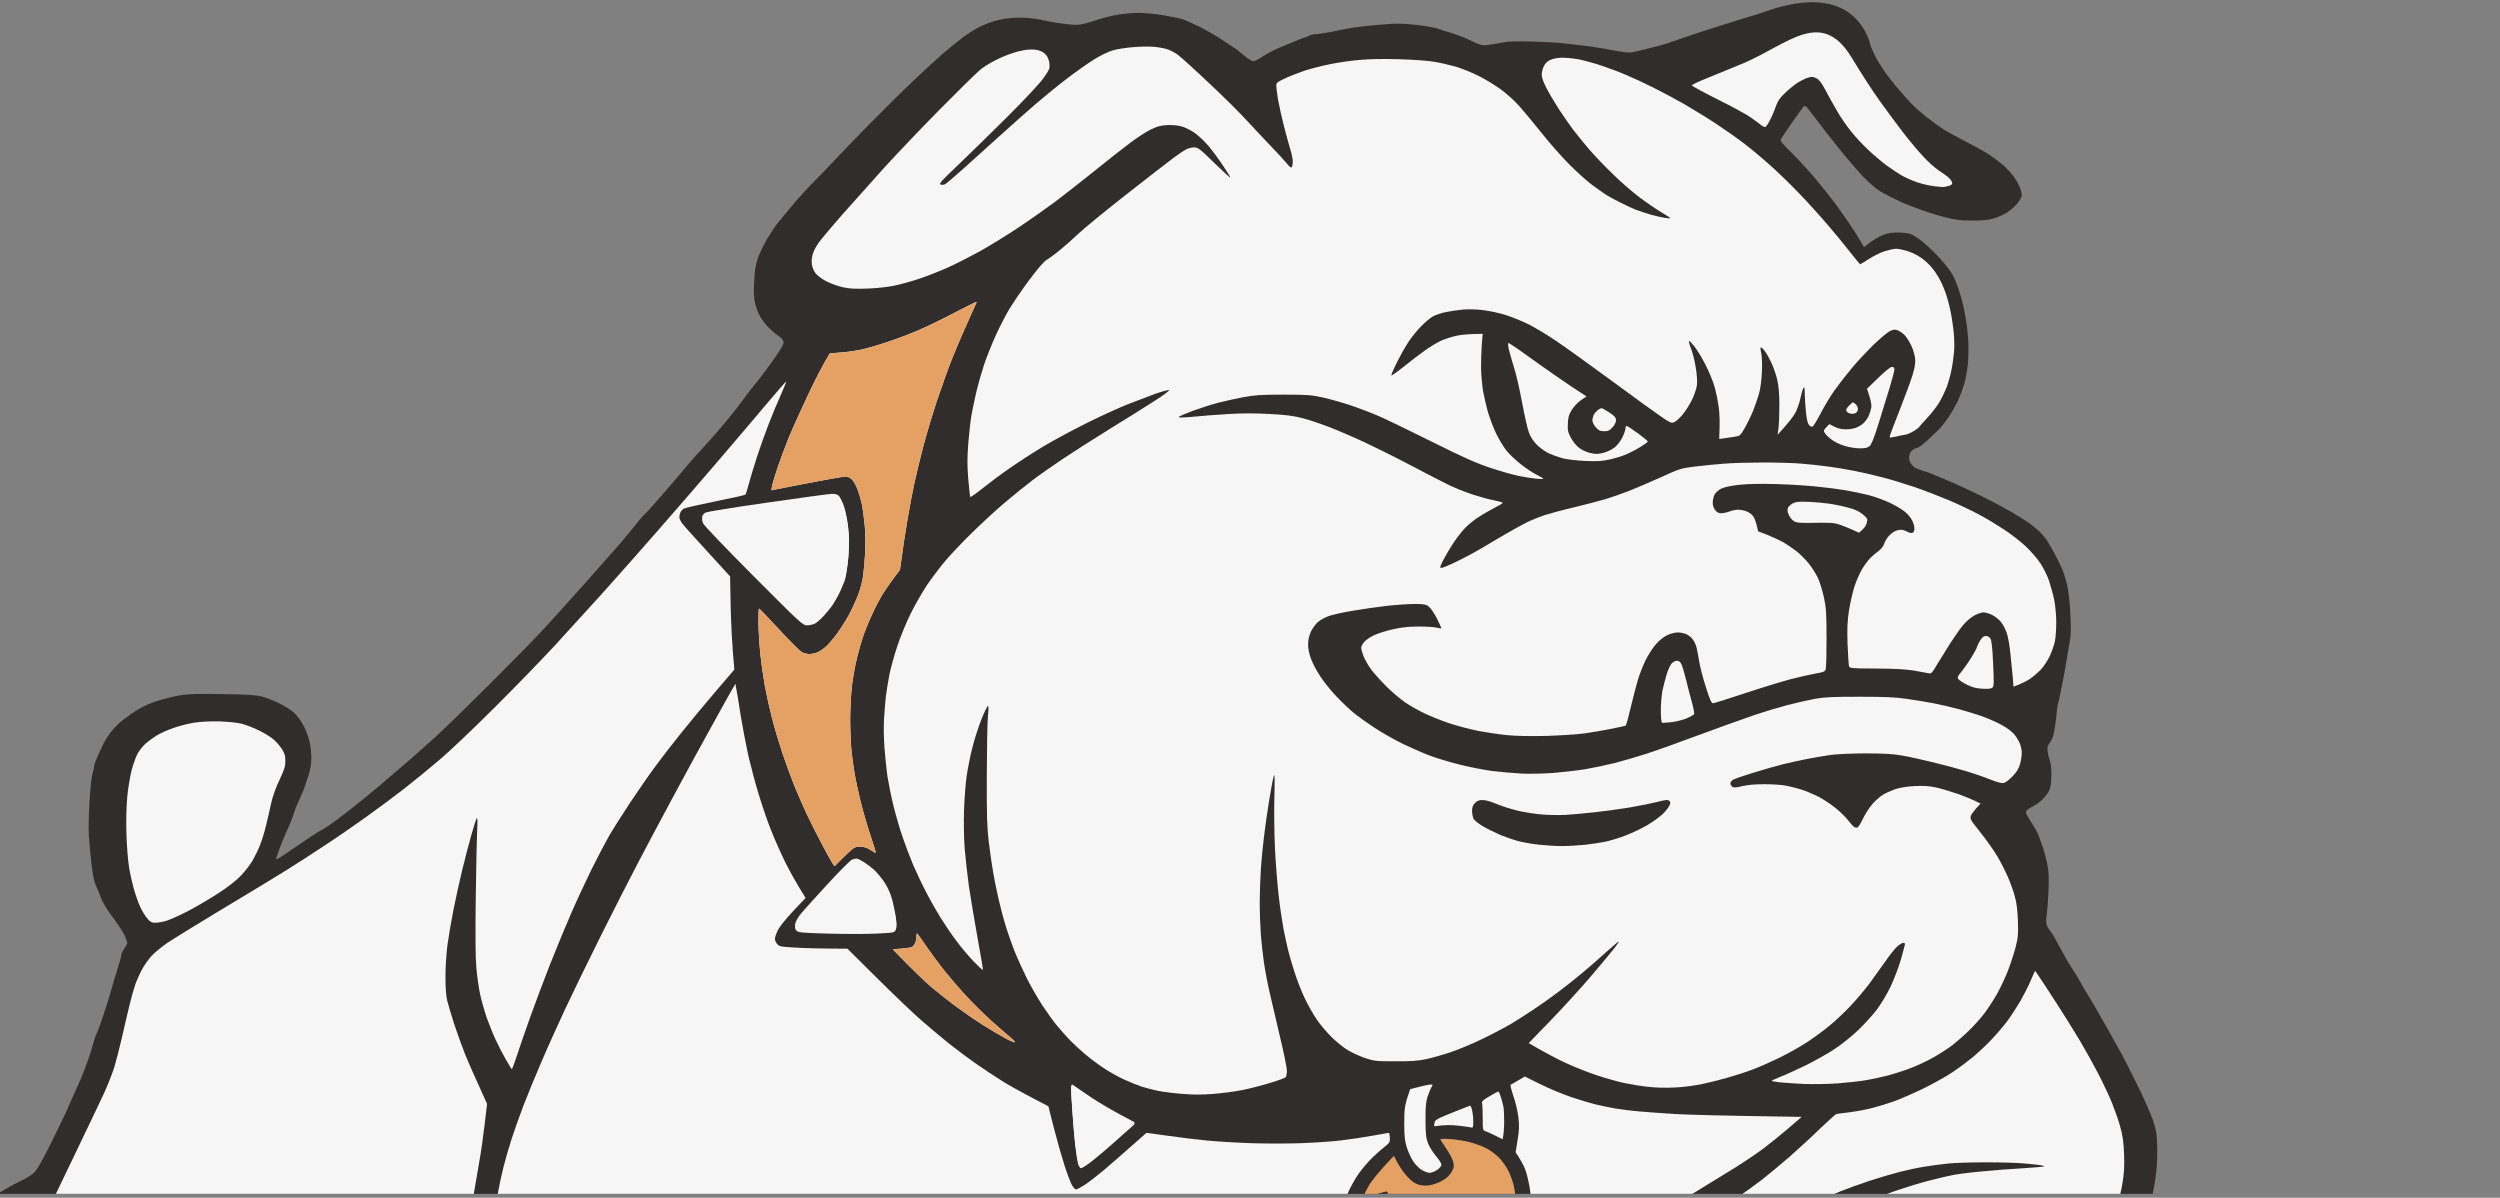 <svg width="574" height="275" viewBox="0 0 574 275" fill="none" xmlns="http://www.w3.org/2000/svg">
<rect x="0" y="0" width="574" height="275" fill="#808080" stroke="none"/>
<g clip-path="url(#clip0_4291_29328)">
<path d="M174.189 108.901C174.398 107.233 183.142 83.867 187.489 72.392L232.292 59.895C226.528 79.988 215 120.655 215 122.577C215 124.978 201.791 145.632 197.49 164.845C194.048 180.215 207.73 205.994 215 216.962L239.958 238.226C239.861 240.575 237.687 244.517 229.764 241.488C221.841 238.459 204.947 223.875 197.49 216.962C200.577 216.166 206.927 214.189 207.626 212.651C208.5 210.729 207.029 203.536 205.524 200.246C204.321 197.613 199.445 195.701 197.157 195.075L187.489 203.536C183.002 193.947 173.616 172.304 171.961 162.451C170.306 152.598 170.457 139.292 170.739 133.871L187.489 146.939C190.022 144.62 195.502 137.894 197.157 129.546C198.812 121.197 195.573 114.39 193.748 112.031L172.625 114.899C173.059 113.595 173.981 110.57 174.189 108.901Z" fill="#E8BC28" stroke="black"/>
<path d="M401.638 3.822C402.451 3.605 404.346 2.982 405.836 2.467C413.953 -0.338 424.129 -1.325 428.587 7.913C428.966 8.672 429.264 9.485 429.264 9.675C429.264 9.837 429.508 10.569 429.806 11.3L429.884 11.469C430.197 12.149 430.583 12.987 430.808 13.387C431.052 13.847 431.756 14.985 432.406 15.961C433.029 16.936 434.437 18.752 435.494 20.025C436.577 21.299 438.067 22.979 438.825 23.765C439.61 24.578 441.208 25.986 442.4 26.935C443.592 27.856 445.298 29.102 446.192 29.672C447.086 30.241 449.469 31.541 451.473 32.571C453.478 33.6 455.915 34.955 456.89 35.606C457.865 36.256 459.247 37.313 459.978 37.963C460.709 38.586 461.793 39.778 462.361 40.564C462.93 41.323 463.58 42.488 463.797 43.138C464.041 43.762 464.203 44.547 464.203 44.9C464.203 45.225 463.661 46.146 462.984 46.932C462.307 47.691 461.115 48.693 460.33 49.099C459.545 49.506 458.272 50.021 457.513 50.238C456.619 50.508 454.859 50.644 452.828 50.644C450.282 50.644 449.009 50.508 446.95 49.967C445.488 49.614 443.023 48.883 441.452 48.314C439.881 47.772 437.498 46.851 436.171 46.227C434.844 45.631 432.893 44.629 431.864 44.032C430.727 43.328 429.129 42 427.693 40.483C426.42 39.128 423.712 35.958 421.708 33.438C419.676 30.891 417.239 27.748 416.264 26.447C414.611 24.225 414.476 24.117 414.07 24.55C413.826 24.821 412.553 26.555 411.253 28.425C409.953 30.295 408.842 31.975 408.788 32.164C408.734 32.327 409.547 33.303 410.603 34.332C411.686 35.335 413.88 37.665 415.532 39.535C417.157 41.404 419.703 44.52 421.139 46.444C422.601 48.395 424.714 51.43 425.852 53.218C426.989 55.007 427.91 56.551 427.91 56.687C427.91 56.795 428.425 56.443 429.075 55.901C429.698 55.386 430.889 54.627 431.702 54.221C432.704 53.733 433.76 53.462 434.952 53.408C435.927 53.327 437.389 53.435 438.202 53.597C440.946 54.163 447.174 60.818 448.359 63.19C450.549 67.457 451.693 73.823 451.934 78.553C451.988 80.125 451.934 82.482 451.798 83.837C451.663 85.192 451.284 87.143 450.986 88.172C450.661 89.202 450.065 90.855 449.632 91.83C449.171 92.806 448.223 94.513 447.492 95.624C446.761 96.735 445.677 98.117 445.081 98.686C444.513 99.255 443.24 100.447 442.265 101.341C441.127 102.371 440.26 102.94 439.827 102.94C438.266 103.42 437.484 105.764 439.692 107.411C440.585 107.79 441.615 108.142 441.994 108.251C442.373 108.332 444.377 109.118 446.463 110.012C448.548 110.879 452.205 112.559 454.588 113.724C456.972 114.889 460.14 116.569 461.63 117.436C463.12 118.303 464.961 119.441 465.693 119.956C466.451 120.498 467.507 121.338 468.076 121.88C468.672 122.422 469.457 123.343 469.891 123.939C470.297 124.535 471.272 126.215 472.031 127.679C472.789 129.115 473.574 130.822 473.791 131.472C474.008 132.095 474.387 133.396 474.631 134.371C474.874 135.347 475.199 138.138 475.335 140.603C475.551 144.207 475.524 145.508 475.199 147.377L475.113 147.883C474.904 149.113 474.637 150.677 474.495 151.577C474.333 152.607 474.035 154.341 473.818 155.371C473.628 156.4 473.276 158.243 473.006 159.435C472.762 160.628 472.518 161.657 472.464 161.738C472.41 161.82 472.247 163.229 472.085 164.854C471.922 166.48 471.597 168.377 471.38 169.054C471.137 169.732 470.73 170.491 470.487 170.761C470.189 171.087 470.053 171.629 470.108 172.252C470.135 172.821 470.351 173.796 470.595 174.474C470.893 175.287 471.028 176.479 471.001 178.132C470.974 179.812 470.812 180.868 470.487 181.519C470.243 182.033 469.566 182.928 469.024 183.497C468.455 184.039 467.48 184.77 466.857 185.095C466.207 185.393 465.53 185.827 465.368 186.044C465.07 186.315 465.097 186.531 465.395 187.155C465.611 187.561 466.207 188.564 466.749 189.377C467.291 190.189 467.941 191.409 468.157 192.086C468.401 192.764 468.835 193.929 469.078 194.66C469.349 195.419 469.782 196.991 470.026 198.183C470.378 199.89 470.46 201.191 470.351 204.279C470.27 206.447 470.08 208.994 469.945 209.97C469.755 211.108 469.755 211.975 469.945 212.408C470.08 212.788 470.405 213.33 470.676 213.628C470.947 213.926 471.868 215.47 472.708 217.096C473.547 218.695 474.874 220.998 475.687 222.244C476.472 223.464 477.42 225.008 477.772 225.685C478.097 226.363 478.91 227.691 479.533 228.666C480.156 229.642 481.104 231.294 481.673 232.324C482.241 233.354 482.973 234.654 483.298 235.169C483.623 235.684 484.381 237.039 484.977 238.15C485.6 239.261 486.548 240.968 487.089 241.943C487.631 242.919 489.256 246.143 490.746 249.124C492.208 252.104 493.806 255.708 494.294 257.117C495.052 259.312 495.188 260.179 495.296 262.943C495.35 264.731 495.269 267.468 495.079 269.039C494.917 270.611 494.538 272.914 494.267 274.188C494.023 275.461 493.536 277.222 493.238 278.117C492.94 279.011 492.371 280.474 491.992 281.368C491.585 282.262 491.288 283.129 491.288 283.265C491.288 283.4 491.098 283.888 490.854 284.349C490.61 284.809 490.123 285.92 489.771 286.869C489.419 287.79 488.444 289.985 487.604 291.746C486.764 293.48 485.762 295.648 485.329 296.542C484.923 297.436 484.435 298.656 484.246 299.252C484.056 299.848 483.812 300.471 483.677 300.606C483.568 300.742 483.027 302.043 482.512 303.452C481.97 304.861 481.429 306.27 481.266 306.568C481.131 306.866 480.589 308.193 480.075 309.548C479.533 310.903 479.099 312.122 479.099 312.258C479.099 312.393 478.91 312.881 478.666 313.342C478.45 313.802 477.962 315.022 477.61 316.051C477.258 317.081 476.716 318.625 476.391 319.438C472.991 327.942 469.699 335.36 467.961 342.939C467.019 347.046 467.18 350.363 466.424 355.612C466.262 356.208 465.855 358.647 465.557 361.031C465.043 364.906 464.853 365.61 463.878 367.67C462.849 369.837 462.524 370.271 457.351 375.419C454.344 378.4 450.959 381.516 449.848 382.356C448.738 383.169 446.95 384.361 445.921 385.011C444.892 385.634 443.348 386.529 442.536 386.962C441.723 387.396 440.369 387.992 439.556 388.29C438.744 388.588 437.335 388.994 436.442 389.211C435.548 389.401 433.841 389.78 432.65 390.051C431.458 390.295 429.562 390.593 428.452 390.701C427.341 390.837 425.635 390.945 424.66 390.945C423.685 390.972 422.466 391.108 421.951 391.27C421.437 391.46 419.839 392.11 418.43 392.761C417.022 393.384 414.774 394.278 413.42 394.739C412.066 395.172 409.899 395.741 408.545 395.985C407.19 396.229 405.43 396.554 404.617 396.717C403.805 396.852 402.451 397.096 401.638 397.232C400.826 397.367 396.79 397.503 392.7 397.503C385.712 397.53 385.171 397.503 383.762 396.961C382.95 396.635 381.46 395.904 380.458 395.308C379.348 394.657 378.318 393.79 377.885 393.14C377.127 392.083 377.127 392.083 375.772 392.273C375.041 392.381 373.551 392.435 372.522 392.408C371.493 392.381 369.814 392.165 368.812 391.948C367.782 391.704 366.455 391.27 365.832 390.945C365.182 390.647 363.936 389.888 363.043 389.319C361.959 388.588 361.038 387.694 360.28 386.556C359.657 385.634 359.007 384.551 358.872 384.144C358.682 383.656 358.574 380.73 358.601 376.422C358.601 372.574 358.709 368.835 358.872 368.076C359.007 367.344 359.251 365.746 359.413 364.554C359.549 363.361 359.847 361.898 360.036 361.302C360.253 360.706 360.686 359.351 361.038 358.321C361.391 357.292 362.203 355.395 362.853 354.121C363.53 352.848 364.559 351.141 365.182 350.328C365.778 349.515 366.699 348.35 367.241 347.781C367.755 347.212 368.974 346.101 369.949 345.315C370.924 344.557 372.387 343.527 373.199 343.066C374.012 342.578 374.879 342.064 375.095 341.928C375.312 341.793 376.531 341.197 377.804 340.628C379.51 339.842 380.729 339.029 382.543 337.403C383.898 336.211 385.333 335.046 385.794 334.802C386.254 334.585 386.931 334.07 387.365 333.691C387.771 333.312 388.231 332.472 388.394 331.848C388.583 331.008 388.583 330.006 388.394 328.38C388.231 327.107 387.906 321.01 387.69 314.832C387.392 307.055 387.121 303.126 386.85 302.097C386.633 301.284 386.444 300.606 386.39 300.579C386.362 300.579 385.604 300.444 384.71 300.281C383.816 300.119 382.652 299.821 382.137 299.577C381.623 299.333 380.268 298.845 379.158 298.466C378.047 298.059 376.72 297.49 376.233 297.138C375.745 296.813 374.77 295.81 374.093 294.916C373.416 294.022 372.414 292.803 370.897 291.177L369.543 291.665C368.812 291.936 367.457 292.478 366.564 292.911C365.67 293.345 364.776 293.697 364.614 293.697C364.424 293.697 363.503 294.049 362.582 294.483C361.634 294.916 359.711 295.756 358.303 296.352C356.895 296.976 354.267 298.114 352.48 298.927C350.692 299.739 348.796 300.525 348.282 300.688C347.767 300.85 346.115 301.419 344.625 301.961C343.136 302.53 340.942 303.262 339.75 303.614C338.558 303.966 337.231 304.4 336.771 304.563C336.31 304.698 335.227 305.05 334.333 305.321C333.439 305.592 331.543 306.053 330.135 306.378C328.727 306.703 326.533 307.164 325.26 307.408C323.987 307.651 322.66 307.95 322.281 308.112C321.901 308.248 319.518 308.735 316.999 309.196C314.48 309.657 311.122 310.117 309.551 310.226C307.98 310.334 305.001 310.686 302.915 310.984C300.83 311.282 298.798 311.662 298.392 311.824C297.959 311.987 296.686 312.122 295.548 312.122C294.384 312.122 292.352 312.258 290.998 312.393C289.644 312.529 286.908 312.773 284.904 312.962C282.9 313.125 280.95 313.369 280.571 313.531C280.191 313.667 277.266 313.884 274.07 313.992C270.874 314.127 261.666 314.127 253.622 313.992C242.896 313.857 238.156 313.667 235.881 313.369C234.175 313.125 232.089 312.8 231.277 312.637C230.464 312.502 229.543 312.285 229.246 312.204C228.704 312.041 228.704 312.149 228.839 316.675C228.921 319.194 229.029 321.362 229.11 321.443C229.191 321.525 230.519 321.796 232.089 322.04C238.021 323.059 246.963 325.101 252.132 328.163C253.838 329.22 255.517 330.629 258.578 333.637C262.072 337.105 262.857 338.026 263.616 339.625C264.32 341.061 264.645 342.226 264.97 344.502C265.187 346.155 265.322 348.025 265.214 348.702C265.132 349.38 264.889 350.464 264.672 351.141C264.455 351.818 264.076 352.604 263.832 352.875C263.589 353.146 262.695 353.715 261.882 354.094C261.07 354.474 260.095 355.016 259.716 355.287C259.336 355.558 258.253 356.018 257.278 356.289C256.303 356.587 253.757 357.265 251.59 357.752C249.423 358.267 247.853 358.701 248.069 358.701C248.286 358.728 249.667 359.08 251.13 359.541C252.565 359.974 253.974 360.57 254.244 360.868C254.488 361.139 254.976 361.437 255.328 361.546C255.653 361.627 255.924 361.79 255.924 361.925C255.924 362.034 256.249 362.196 256.655 362.305C257.088 362.413 258.443 363.117 259.716 363.876C260.988 364.635 262.912 365.963 264.022 366.802C265.132 367.642 266.812 369.268 267.76 370.379C268.708 371.49 269.899 373.035 270.387 373.766C270.901 374.525 271.66 375.798 272.093 376.611C272.526 377.424 273.204 378.887 273.637 379.863C274.043 380.838 274.477 381.868 274.612 382.166C274.774 382.464 275.289 383.927 275.777 385.418C276.291 386.908 276.887 388.805 277.131 389.618C277.375 390.43 277.808 392.273 278.106 393.682C278.404 395.091 278.81 397.177 278.973 398.288C279.162 399.399 279.325 401.486 279.352 405.469L278.241 407.095C277.645 407.989 275.56 410.265 273.637 412.134C271.714 414.004 269.358 416.199 268.383 417.012C267.408 417.825 266.135 418.8 265.539 419.207C264.943 419.613 263.589 420.561 262.559 421.32C261.53 422.052 258.93 423.813 256.818 425.249C254.678 426.658 252.863 427.823 252.755 427.823C252.619 427.823 251.861 428.23 251.049 428.717C250.236 429.205 248.53 430.018 247.257 430.506C245.984 430.993 244.277 431.508 243.465 431.617C242.652 431.725 241.677 431.969 241.298 432.159C240.919 432.375 239.267 432.619 237.642 432.755C236.017 432.89 230.573 433.053 225.589 433.161C220.199 433.242 213.482 433.188 209.068 432.999C204.978 432.836 198.938 432.565 195.661 432.43C192.384 432.267 187.752 431.996 185.369 431.779C182.985 431.562 179.464 431.264 177.514 431.075C175.564 430.912 172.829 430.587 171.42 430.37C170.012 430.153 168.17 429.855 167.358 429.693C166.545 429.53 165.191 429.313 164.378 429.178C163.566 429.07 162.645 428.853 162.347 428.717C162.049 428.555 160.722 428.175 159.368 427.823C158.013 427.498 156.605 427.064 156.199 426.848C155.765 426.631 155.224 426.468 154.98 426.468C154.709 426.468 153.815 426.197 153.003 425.845C152.19 425.493 150.809 424.761 149.969 424.219C149.103 423.677 148.209 422.946 147.992 422.621C147.776 422.268 147.369 421.212 147.098 420.236C146.638 418.692 146.53 417.283 146.394 408.937C146.286 401.892 146.123 398.776 145.798 397.15C145.555 395.904 145.202 394.603 145.013 394.224C144.823 393.845 144.444 393.005 144.173 392.327C143.875 391.677 143.334 390.674 142.927 390.105C142.494 389.536 142.169 388.994 142.169 388.886C142.169 388.75 142.007 388.371 141.817 387.992C141.6 387.612 140.95 386.393 140.354 385.282C139.759 384.171 138.702 382.139 138.025 380.811C137.348 379.484 136.156 377.099 135.371 375.527L133.61 372.005C133.448 371.626 132.771 370.217 132.148 368.889C131.525 367.561 130.604 365.583 130.116 364.554L129.993 364.293C129.505 363.262 128.809 361.792 128.41 360.896C127.95 359.92 127.083 357.942 126.487 356.506C125.864 355.043 125.377 353.742 125.377 353.58C125.377 353.417 125.214 352.983 124.998 352.577C124.781 352.143 124.429 351.331 124.212 350.734C123.995 350.138 123.67 349.217 123.481 348.702C123.318 348.187 123.075 347.32 122.939 346.806C122.831 346.291 122.614 345.559 122.452 345.18C122.316 344.8 121.72 342.741 121.179 340.573C120.637 338.406 120.068 336.211 119.906 335.696C119.743 335.181 119.445 333.881 119.256 332.851C119.093 331.821 118.687 329.545 118.389 327.838C118.091 326.131 117.766 322.907 117.685 320.658C117.576 318.436 117.36 315.807 117.197 314.832C117.035 313.857 116.628 312.664 116.33 312.177C116.005 311.689 115.274 310.605 114.651 309.738C114.055 308.898 113.297 307.706 112.972 307.11C112.647 306.513 112.051 305.24 111.618 304.264C111.184 303.289 110.589 301.717 110.264 300.742C109.979 299.887 109.486 298.345 109.076 297.065L108.909 296.542C108.476 295.187 107.907 293.968 107.663 293.832C107.366 293.643 106.824 293.697 105.822 294.076C105.036 294.347 103.411 294.672 102.219 294.808C101.028 294.943 99.078 295.296 97.886 295.621C96.694 295.946 94.934 296.298 93.959 296.434C92.984 296.569 91.521 296.813 90.709 296.976C89.896 297.138 88.19 297.49 86.917 297.761C85.644 298.059 83.694 298.466 82.583 298.71C81.473 298.954 80.281 299.279 79.956 299.414C79.604 299.55 78.575 299.767 77.654 299.929C76.706 300.065 74.972 300.498 73.781 300.877C72.589 301.257 70.937 301.745 70.124 301.988C69.312 302.232 68.256 302.585 67.822 302.801C67.389 303.018 66.576 303.316 66.062 303.452C65.547 303.587 64.518 303.885 63.76 304.102C63.028 304.319 61.918 304.698 61.322 304.915C60.726 305.132 59.643 305.565 58.884 305.836C58.153 306.134 56.257 306.866 54.686 307.516C53.115 308.139 51.436 308.817 50.976 309.033C50.488 309.25 49.947 309.413 49.811 309.413C49.676 309.413 49.215 309.602 48.809 309.819C48.376 310.036 46.832 310.768 45.342 311.418C43.852 312.068 42.336 312.691 41.957 312.8C41.577 312.908 40.873 313.369 40.413 313.775C39.925 314.209 39.384 314.561 39.248 314.561C39.068 314.561 39.068 314.742 39.248 315.103C39.384 315.401 39.519 315.916 39.519 316.268C39.519 316.593 39.952 317.948 40.494 319.303C41.036 320.658 41.686 322.229 41.929 322.825C42.173 323.421 42.661 324.451 43.04 325.129C43.392 325.806 43.717 326.538 43.771 326.754C43.798 326.971 44.069 327.378 44.313 327.648C44.584 327.919 45.965 328.516 47.373 328.976C48.782 329.437 50.922 330.304 52.113 330.9C53.305 331.496 54.93 332.472 55.743 333.095C56.555 333.691 57.666 334.829 58.207 335.561C58.749 336.319 59.832 338.135 60.591 339.625C61.349 341.115 62.243 343.202 62.568 344.231C63.135 346.043 63.137 346.64 63.164 359.049L63.164 359.134C63.191 371.707 63.164 372.168 62.649 373.36C62.297 374.091 61.241 375.392 59.941 376.611C58.776 377.749 56.636 379.565 55.228 380.703C53.82 381.841 51.003 383.738 48.999 384.93C46.994 386.122 43.636 388.019 41.55 389.13C39.465 390.268 37.461 391.27 37.081 391.379C36.702 391.487 35.511 392.002 34.454 392.49C33.371 393.005 32.315 393.411 32.125 393.411C31.935 393.411 31.665 393.519 31.502 393.655C31.367 393.79 30.283 394.143 29.091 394.468C27.9 394.793 26.546 395.199 26.112 395.335C25.679 395.497 24.46 395.85 23.404 396.121C22.348 396.364 20.343 396.852 18.935 397.15C17.445 397.475 14.601 397.801 12.164 397.936C9.862 398.044 5.23 398.153 1.872 398.126C-1.487 398.126 -6.227 397.963 -8.691 397.801C-11.156 397.638 -13.594 397.367 -14.108 397.232C-14.623 397.096 -15.977 396.771 -17.087 396.527C-18.113 396.327 -19.855 395.919 -21.118 395.622L-21.421 395.552C-22.694 395.253 -24.265 394.847 -24.942 394.63C-25.619 394.414 -26.35 394.224 -26.567 394.224C-26.784 394.224 -27.271 394.061 -27.65 393.872C-28.03 393.655 -28.815 393.357 -29.411 393.14C-30.007 392.95 -31.605 392.381 -32.932 391.866C-34.259 391.325 -36.588 390.295 -38.078 389.563C-39.757 388.696 -41.707 387.423 -43.224 386.176C-44.551 385.038 -45.987 383.683 -46.42 383.142C-46.826 382.6 -47.314 381.733 -47.503 381.218C-47.693 380.622 -47.828 378.833 -47.801 376.476C-47.801 373.739 -47.612 371.815 -47.178 369.566C-46.853 367.859 -45.987 363.822 -45.282 360.625C-44.551 357.427 -43.386 352.171 -42.682 348.973C-41.978 345.776 -40.759 340.709 -39.947 337.728C-39.161 334.748 -38.295 331.632 -38.051 330.819C-37.807 330.006 -37.401 328.732 -37.13 327.974C-36.859 327.242 -36.182 325.345 -35.667 323.774C-35.153 322.202 -34.53 320.414 -34.286 319.791C-34.069 319.14 -33.772 318.409 -33.636 318.165C-33.501 317.894 -32.282 315.428 -30.901 312.664C-29.546 309.9 -27.813 306.73 -27.082 305.619C-26.35 304.508 -25.592 303.289 -25.43 302.91C-25.24 302.53 -24.59 301.365 -23.967 300.336C-23.371 299.306 -21.881 297.165 -20.717 295.594C-19.525 294.022 -17.521 291.34 -16.302 289.633C-15.056 287.925 -13.35 285.731 -12.537 284.755C-11.698 283.78 -10.289 282.235 -9.396 281.287C-8.475 280.339 -6.822 278.794 -5.712 277.846C-4.602 276.924 -2.57 275.434 -1.243 274.54C0.084 273.646 2.603 272.21 4.309 271.37C6.909 270.096 7.586 269.608 8.399 268.552C8.941 267.847 10.62 264.704 12.137 261.588C13.653 258.472 15.089 255.545 15.278 255.085C15.468 254.624 16.145 253.107 16.768 251.698C17.391 250.289 18.149 248.636 18.42 248.04C18.691 247.444 19.287 245.926 19.747 244.653C20.208 243.379 20.777 241.754 20.993 240.995C21.21 240.263 21.481 239.288 21.616 238.827C21.724 238.367 22.023 237.662 22.239 237.201C22.456 236.741 23.133 234.925 23.729 233.137C24.325 231.349 25.083 228.91 25.408 227.718C25.733 226.525 26.437 224.195 26.952 222.569C27.466 220.944 27.873 219.399 27.873 219.182C27.873 218.966 28.171 218.315 28.55 217.773C28.929 217.204 29.227 216.608 29.227 216.473C29.227 216.337 28.956 215.552 28.604 214.793C28.252 214.007 27.06 212.137 25.923 210.647C24.568 208.886 23.62 207.287 23.133 206.041C22.754 205.011 22.266 203.846 22.077 203.467C21.887 203.087 21.589 202.112 21.427 201.299C21.264 200.486 20.993 198.589 20.858 197.099C20.695 195.609 20.506 193.224 20.397 191.815C20.289 190.406 20.37 186.857 20.56 183.957C20.722 181.058 21.047 178.132 21.264 177.454C21.481 176.777 21.643 176.018 21.643 175.774C21.643 175.503 22.023 174.474 22.483 173.471C22.943 172.441 23.566 171.141 23.864 170.545C24.162 169.949 24.866 168.865 25.408 168.133C25.95 167.402 27.169 166.155 28.143 165.369C29.119 164.611 30.744 163.445 31.8 162.822C32.856 162.199 34.861 161.305 36.269 160.871C37.677 160.465 39.871 159.896 41.144 159.679C42.986 159.327 44.936 159.273 51.03 159.354C57.097 159.462 58.939 159.571 60.239 159.95C61.132 160.194 62.839 160.871 64.03 161.44C65.222 162.009 66.739 162.958 67.416 163.554C68.093 164.15 69.068 165.451 69.637 166.507C70.179 167.537 70.829 169.163 71.045 170.138C71.289 171.114 71.479 172.821 71.479 173.932C71.479 175.476 71.289 176.587 70.666 178.538C70.206 179.947 69.718 181.356 69.583 181.654C69.447 181.952 68.987 182.982 68.553 183.957C68.093 184.933 67.606 186.206 67.443 186.802C67.308 187.399 66.712 188.862 66.17 190.054C65.628 191.246 64.762 193.306 64.247 194.66C63.733 196.015 63.353 197.207 63.407 197.316C63.462 197.451 65.493 196.124 67.958 194.416C70.422 192.682 72.968 191.002 73.645 190.677C74.323 190.352 76.083 189.187 77.573 188.049C79.062 186.938 81.554 184.987 83.125 183.713C84.696 182.44 86.592 180.868 87.377 180.191C88.136 179.514 89.652 178.213 90.709 177.319C91.792 176.425 93.688 174.772 94.988 173.661C96.261 172.55 98.78 170.274 100.567 168.648C102.355 167.022 107.663 161.82 112.376 157.132C117.089 152.444 122.587 146.836 124.591 144.668C126.595 142.5 130.794 137.867 133.908 134.371C137.023 130.849 140.706 126.703 142.061 125.159C143.388 123.587 145.203 121.419 146.042 120.363C146.882 119.279 147.721 118.303 147.911 118.195C148.101 118.059 149.834 116.163 151.784 113.914C153.734 111.692 156.226 108.765 157.336 107.411C158.447 106.056 160.343 103.942 161.534 102.669C162.726 101.395 164.92 98.902 166.41 97.114C167.926 95.326 169.687 93.077 170.337 92.128C171.014 91.207 172.179 89.662 172.937 88.741C173.695 87.847 175.022 86.113 175.916 84.921C176.81 83.728 178.11 81.859 178.814 80.802C179.898 79.122 180.033 78.743 179.816 78.228C179.654 77.876 179.139 77.361 178.652 77.063C178.191 76.765 177.243 75.979 176.566 75.302C175.889 74.597 175.022 73.513 174.616 72.836C174.21 72.186 173.695 70.858 173.424 69.882C173.072 68.473 173.018 67.471 173.154 64.734C173.262 62.16 173.479 60.859 173.993 59.315C174.372 58.204 175.347 56.199 176.133 54.844C176.945 53.489 178.056 51.836 178.625 51.132C179.221 50.454 180.602 48.747 181.712 47.392C182.823 46.011 185.206 43.409 186.994 41.594C188.781 39.806 191.029 37.448 192.004 36.391C192.979 35.335 196.392 31.785 199.588 28.534C202.784 25.282 207.361 20.757 209.745 18.508C212.128 16.232 215.243 13.387 216.678 12.14C218.114 10.894 220.416 9.051 221.824 8.049C227.423 4.063 233.283 3.225 240.079 4.77C241.109 4.987 242.95 5.312 244.142 5.448C245.334 5.61 246.661 5.719 247.121 5.719C247.582 5.719 248.421 5.583 249.017 5.42C249.613 5.285 251.021 4.851 252.132 4.472C253.242 4.12 255.247 3.605 256.601 3.388C257.955 3.144 260.095 2.955 261.422 2.955C262.722 2.955 265.268 3.199 267.083 3.497C268.924 3.795 270.956 4.228 271.633 4.445C272.31 4.689 274.016 5.448 275.424 6.152C276.833 6.857 279.352 8.293 280.977 9.377C282.602 10.433 284.2 11.517 284.498 11.815C284.823 12.086 285.581 12.709 286.204 13.197C286.827 13.658 287.558 14.064 287.829 14.064C288.073 14.064 289.102 13.522 290.104 12.845C291.134 12.167 293.084 11.192 294.465 10.65C295.819 10.108 297.471 9.431 298.094 9.16C298.744 8.862 299.34 8.645 299.448 8.645C299.584 8.645 300.017 8.482 300.478 8.238C300.938 8.022 301.642 7.832 302.103 7.832C302.563 7.832 303.89 7.642 305.082 7.426C306.274 7.182 308.115 6.829 309.145 6.613C310.174 6.396 312.395 6.098 314.02 5.935C315.645 5.773 318.164 5.556 319.572 5.475C321.224 5.366 323.391 5.475 325.666 5.773C327.616 6.017 329.62 6.369 330.135 6.586C330.65 6.802 331.868 7.182 332.844 7.453C333.819 7.724 335.335 8.266 336.229 8.645C337.123 9.051 338.396 9.62 339.073 9.946C340.102 10.406 340.536 10.46 341.917 10.271C342.811 10.162 344.273 9.918 345.167 9.729C346.277 9.512 348.39 9.431 351.938 9.539C354.782 9.62 358.059 9.81 359.251 9.973C360.443 10.108 362.636 10.379 364.126 10.542C365.616 10.704 368.351 11.165 370.22 11.517C372.306 11.951 373.985 12.14 374.554 12.032C375.068 11.951 376.775 11.544 378.345 11.165C379.916 10.786 381.921 10.244 382.814 9.946C383.708 9.647 385.414 9.051 386.606 8.645C387.798 8.211 391.346 7.046 394.461 6.071C397.575 5.068 400.826 4.066 401.638 3.822Z" fill="#312D2D"/>
<path fill-rule="evenodd" clip-rule="evenodd" d="M425.202 13.329C427.071 16.418 429.942 20.889 431.621 23.219C433.3 25.549 435.792 28.936 437.173 30.697C438.555 32.486 440.613 34.924 441.723 36.09C442.834 37.282 444.432 38.691 445.244 39.206C446.057 39.72 447.059 40.452 447.492 40.858C447.899 41.238 448.224 41.78 448.224 42.024C448.224 42.322 447.953 42.566 447.465 42.674C447.059 42.755 446.626 42.864 446.463 42.918C446.301 42.972 445.244 42.891 444.08 42.755C442.942 42.62 441.1 42.186 440.044 41.807C438.961 41.428 437.39 40.723 436.577 40.262C435.765 39.775 434.14 38.691 432.975 37.851C431.838 36.984 429.969 35.385 428.831 34.301C427.694 33.244 425.96 31.375 425.012 30.183C424.037 28.99 422.629 26.931 421.843 25.576C421.058 24.221 419.839 22.081 419.162 20.753C418.214 18.992 417.672 18.287 417.022 17.962C416.264 17.583 415.966 17.583 415.045 17.854C414.449 18.044 413.366 18.585 412.608 19.073C411.876 19.561 410.576 20.618 409.764 21.43C408.653 22.487 408.139 23.246 407.759 24.357C407.489 25.17 406.92 26.552 406.486 27.392C406.053 28.259 405.539 29.044 405.376 29.126C405.186 29.234 404.726 29.044 404.347 28.719C403.968 28.421 402.938 27.636 402.045 27.012C401.151 26.362 397.738 24.492 394.461 22.867C391.184 21.241 388.475 19.75 388.448 19.615C388.394 19.48 390.046 18.694 392.105 17.881C394.136 17.068 397.901 15.524 400.42 14.467C410.728 10.031 418.256 1.747 425.202 13.329ZM264.591 10.727C265.566 10.782 266.975 10.998 267.706 11.215C268.464 11.405 269.683 12.028 270.468 12.597C271.227 13.193 274.504 16.147 277.727 19.209C280.977 22.243 284.85 26.091 286.34 27.744C287.857 29.37 290.294 31.998 291.811 33.57C293.328 35.114 294.953 36.929 295.467 37.553C296.199 38.447 296.469 38.609 296.632 38.311C296.74 38.068 296.822 37.498 296.822 37.011C296.822 36.523 296.578 35.331 296.28 34.383C295.982 33.407 295.305 30.968 294.79 28.963C294.276 26.931 293.68 24.194 293.436 22.867C293.219 21.512 293.03 20.076 293.03 19.669C293.03 19.019 293.246 18.829 295.007 18.016C296.063 17.502 298.122 16.716 299.53 16.228C300.938 15.767 303.566 15.09 305.353 14.738C307.141 14.358 310.174 13.925 312.124 13.762C314.318 13.546 317.758 13.491 321.198 13.6C324.258 13.681 327.833 13.925 329.188 14.169C330.542 14.386 332.708 14.873 334.063 15.253C335.417 15.632 337.855 16.607 339.48 17.42C341.105 18.233 343.488 19.696 344.761 20.645C346.034 21.593 347.876 23.273 348.851 24.384C349.826 25.468 352.128 28.259 353.997 30.589C355.839 32.892 358.682 36.144 360.335 37.77C361.96 39.422 364.289 41.509 365.481 42.403C366.672 43.27 368.135 44.327 368.731 44.706C369.327 45.086 370.816 45.898 372.062 46.522C373.281 47.145 374.933 47.904 375.719 48.202C376.477 48.5 377.994 48.987 379.023 49.285C380.052 49.556 381.488 49.909 382.192 50.017C382.896 50.125 383.492 50.153 383.492 50.098C383.519 50.017 382.571 49.394 381.406 48.716C380.242 48.012 378.048 46.522 376.531 45.383C374.987 44.245 372.198 41.834 370.329 39.991C368.433 38.176 365.968 35.575 364.831 34.247C363.666 32.892 362.014 30.833 361.093 29.641C360.199 28.448 358.764 26.362 357.897 25.034C357.03 23.68 355.784 21.593 355.134 20.347C354.403 18.965 353.97 17.773 353.97 17.176C353.97 16.634 354.186 15.767 354.457 15.226C354.782 14.548 355.243 14.06 356.001 13.735C356.651 13.437 357.762 13.247 358.71 13.247C359.603 13.247 361.31 13.41 362.501 13.627C363.693 13.871 366.077 14.521 367.783 15.09C369.489 15.659 372.116 16.662 373.606 17.312C375.096 17.935 377.831 19.209 379.7 20.157C381.569 21.078 384.738 22.785 386.742 23.923C388.746 25.088 392.105 27.148 394.19 28.53C396.276 29.912 399.147 31.944 400.582 33.055C402.018 34.139 404.645 36.333 406.378 37.905C408.139 39.45 411.091 42.322 412.96 44.273C414.829 46.196 417.754 49.421 419.487 51.453C421.22 53.458 423.604 56.358 424.796 57.902C425.987 59.419 427.017 60.666 427.098 60.666C427.179 60.666 428.1 60.124 429.129 59.447C430.158 58.769 431.81 57.956 432.786 57.658C433.761 57.36 434.898 57.116 435.359 57.116C435.819 57.116 436.794 57.306 437.525 57.523C445.588 59.827 447.675 68.775 448.495 75.569C448.711 77.303 448.765 79.308 448.657 80.717C448.549 81.963 448.278 83.914 448.034 85.052C447.817 86.163 447.33 87.87 446.978 88.846C446.599 89.794 445.84 91.393 445.271 92.368C444.703 93.317 443.43 94.97 442.428 96.026C441.453 97.056 440.64 97.977 440.64 98.058C440.64 98.113 440.125 98.519 439.475 98.926C438.852 99.332 437.986 99.711 437.525 99.793C437.065 99.847 436.171 100.037 435.494 100.199C434.817 100.335 434.194 100.47 434.058 100.47C433.95 100.497 433.869 100.362 433.869 100.226C433.869 100.064 434.898 97.327 436.171 94.13C437.444 90.905 438.798 87.22 439.177 85.919C439.692 84.158 439.827 83.21 439.692 82.207C439.611 81.449 439.205 80.121 438.771 79.227C438.338 78.332 437.661 77.276 437.227 76.869C436.794 76.463 436.117 76.002 435.711 75.84C435.115 75.623 434.736 75.65 434.004 75.975C433.49 76.192 431.756 77.628 430.185 79.145C428.615 80.69 426.312 83.129 425.121 84.592C423.902 86.055 422.141 88.331 421.22 89.605C420.3 90.905 418.864 93.263 418.052 94.861C417.212 96.46 416.372 97.842 416.183 97.95C416.02 98.031 415.641 97.896 415.37 97.598C415.045 97.246 414.829 96.352 414.639 94.536C414.504 93.1 414.368 91.23 414.368 90.336C414.368 89.279 414.287 88.792 414.124 88.981C413.989 89.117 413.664 90.147 413.42 91.284C413.203 92.395 412.635 93.967 412.201 94.807C411.741 95.62 410.658 97.083 408.139 99.82L408.355 98.194C408.464 97.3 408.545 94.915 408.545 92.91C408.545 90.417 408.382 88.575 408.057 87.22C407.814 86.082 407.191 84.321 406.703 83.291C406.216 82.234 405.511 80.988 405.132 80.527C404.78 80.04 404.401 79.714 404.266 79.769C404.157 79.85 404.211 80.419 404.374 81.042C404.536 81.719 404.618 83.508 404.536 85.323C404.455 87.193 404.211 89.171 403.886 90.336C403.588 91.366 402.966 93.208 402.478 94.401C401.991 95.593 401.124 97.354 400.555 98.329C399.553 100.064 399.526 100.091 398.09 100.308C397.278 100.416 396.194 100.578 394.732 100.795L394.813 98.14C394.867 96.677 394.786 94.509 394.596 93.317C394.434 92.124 394.055 90.228 393.757 89.117C393.459 87.979 392.619 85.865 391.888 84.375C391.184 82.885 390.019 80.907 389.342 79.958C388.665 79.037 387.961 78.278 387.825 78.278C387.69 78.278 387.852 79.037 388.232 79.958C388.611 80.907 389.125 82.885 389.342 84.375C389.613 85.947 389.721 87.654 389.613 88.439C389.505 89.171 389.044 90.634 388.53 91.691C388.042 92.721 387.094 94.238 386.444 95.051C385.794 95.837 384.927 96.677 384.521 96.866C383.79 97.219 383.654 97.164 381.65 95.837C380.513 95.078 375.421 91.393 370.356 87.654C365.291 83.941 359.468 79.742 357.409 78.36C355.378 76.978 352.507 75.243 351.072 74.512C349.609 73.78 347.253 72.832 345.844 72.371C344.436 71.911 342.107 71.396 340.698 71.233C339.182 71.016 337.232 70.962 335.959 71.071C334.767 71.179 332.925 71.45 331.896 71.667C330.867 71.884 329.513 72.344 328.917 72.697C328.321 73.049 327.129 74.051 326.289 74.918C325.423 75.785 324.15 77.357 323.446 78.414C322.741 79.444 321.55 81.584 320.764 83.156C319.979 84.7 319.383 86.082 319.464 86.19C319.518 86.299 320.818 85.377 322.335 84.158C323.879 82.912 326.046 81.259 327.156 80.473C328.267 79.66 329.919 78.685 330.813 78.251C331.706 77.845 333.386 77.303 334.523 77.059C335.688 76.842 337.502 76.653 340.428 76.653L340.211 79.145C340.103 80.527 340.048 82.939 340.048 84.51C340.075 86.055 340.292 88.439 340.509 89.794C340.753 91.122 341.267 93.317 341.646 94.671C342.053 95.999 342.865 98.194 343.515 99.549C344.165 100.877 345.221 102.638 345.899 103.478C346.549 104.291 348.011 105.673 349.122 106.54C350.232 107.434 351.83 108.491 352.67 108.924C353.536 109.358 354.295 109.791 354.349 109.9C354.403 110.008 353.645 110.008 352.643 109.9C351.668 109.791 349.88 109.52 348.688 109.276C347.497 109.033 344.626 108.22 342.323 107.461C338.965 106.35 336.257 105.158 328.646 101.364C323.419 98.763 317.893 96.081 316.322 95.43C314.751 94.753 311.908 93.669 309.958 93.019C308.007 92.368 305.164 91.583 303.593 91.23C301.128 90.688 299.963 90.607 294.655 90.607C289.509 90.607 288.073 90.716 285.446 91.203C283.74 91.528 281.14 92.097 279.677 92.477C278.242 92.856 275.614 93.696 273.881 94.319C272.148 94.97 270.685 95.593 270.631 95.755C270.577 95.918 271.66 95.891 273.746 95.701C275.479 95.511 279.108 95.24 281.79 95.078C285.175 94.861 288.155 94.861 291.54 95.051C295.278 95.24 297.065 95.484 299.124 96.026C300.613 96.406 303.403 97.354 305.353 98.113C307.303 98.871 311.014 100.47 313.614 101.689C316.214 102.909 321.035 105.32 324.312 107.054C327.59 108.789 331.436 110.767 332.844 111.444C334.252 112.121 336.69 113.07 338.261 113.585C339.832 114.099 341.998 114.696 343.082 114.885C344.138 115.102 345.032 115.346 345.032 115.454C345.032 115.563 344.138 116.105 343.055 116.647C341.998 117.188 340.265 118.191 339.236 118.868C338.207 119.573 336.88 120.684 336.257 121.361C335.634 122.012 334.496 123.475 333.738 124.613C333.006 125.724 332.004 127.377 331.544 128.271C331.056 129.165 330.677 130.032 330.677 130.222C330.677 130.466 331.029 130.439 331.95 130.059C332.681 129.788 334.334 129.002 335.688 128.325C337.042 127.648 339.209 126.455 340.563 125.642C341.917 124.83 344.274 123.421 345.844 122.526C347.415 121.605 349.555 120.44 350.584 119.925C351.613 119.41 353.455 118.679 354.647 118.272C355.839 117.893 358.818 117.08 361.283 116.511C363.747 115.915 366.97 115.075 368.46 114.641C369.95 114.208 372.577 113.287 374.283 112.609C375.989 111.932 379.294 110.496 381.596 109.466C385.55 107.651 385.984 107.515 389.044 107.136C390.832 106.919 393.865 106.594 395.815 106.458C397.765 106.296 401.828 106.187 404.889 106.187C407.949 106.187 411.903 106.296 413.691 106.458C415.479 106.594 418.295 106.919 419.92 107.136C421.545 107.353 424.173 107.786 425.744 108.111C427.314 108.409 430.158 109.06 432.108 109.574C434.059 110.062 437.39 111.092 439.557 111.823C441.723 112.555 445.244 113.937 447.411 114.831C449.578 115.752 452.611 117.188 454.182 118.028C455.753 118.841 458.353 120.413 460.005 121.497C461.658 122.554 463.933 124.342 465.124 125.453C466.289 126.564 467.806 128.298 468.483 129.355C469.187 130.384 470.081 132.227 470.487 133.419C470.866 134.611 471.408 136.562 471.652 137.754C471.895 138.947 472.112 141.196 472.112 142.767C472.139 144.312 471.977 146.344 471.814 147.238C471.625 148.132 471.056 149.704 470.568 150.761C470.054 151.79 469.133 153.172 468.483 153.85C467.833 154.5 466.776 155.394 466.099 155.855C465.422 156.315 464.312 156.911 462.308 157.67L462.172 155.963C462.091 155.042 461.847 152.576 461.63 150.49C461.414 148.187 461.035 146.1 460.71 145.206C460.412 144.366 459.816 143.282 459.382 142.767C458.949 142.225 458.082 141.548 457.405 141.196C456.755 140.871 455.861 140.6 455.401 140.6C454.941 140.6 453.966 140.952 453.234 141.358C452.476 141.792 451.365 142.74 450.77 143.472C450.147 144.203 448.874 146.019 447.899 147.509C446.951 148.999 445.569 151.221 444.811 152.468C443.619 154.527 443.43 154.717 442.807 154.581C442.428 154.5 440.911 154.229 439.421 153.958C437.525 153.66 434.898 153.524 430.7 153.497C424.931 153.47 424.687 153.443 424.525 152.928C424.444 152.63 424.308 150.354 424.2 147.916C424.091 144.42 424.146 142.74 424.498 140.329C424.768 138.594 425.337 136.102 425.744 134.774C426.177 133.419 426.989 131.604 427.504 130.709C428.046 129.815 428.885 128.677 429.346 128.19C429.833 127.702 430.673 126.97 431.242 126.564C431.865 126.13 432.406 125.453 432.596 124.884C432.758 124.342 433.219 123.583 433.598 123.15C433.977 122.716 434.6 122.201 435.034 121.984C435.44 121.795 436.063 121.632 436.442 121.632C436.821 121.632 437.444 121.822 437.877 122.066C438.284 122.31 438.825 122.445 439.096 122.337C439.394 122.228 439.557 121.876 439.557 121.361C439.557 120.901 439.313 120.061 439.015 119.465C438.717 118.868 437.959 117.947 437.309 117.459C436.686 116.945 435.142 116.023 433.869 115.427C432.596 114.831 430.402 114.018 428.994 113.666C427.585 113.314 425.256 112.826 423.848 112.582C422.439 112.338 419.514 111.959 417.347 111.742C415.181 111.498 410.928 111.227 407.868 111.146C404.32 111.038 401.232 111.092 399.336 111.309C397.576 111.498 395.924 111.851 395.274 112.149C394.678 112.42 393.974 113.043 393.703 113.476C393.459 113.937 393.242 114.777 393.242 115.319C393.215 115.942 393.432 116.647 393.784 117.08C394.163 117.622 394.569 117.839 395.192 117.839C395.68 117.839 396.547 117.649 397.088 117.432C397.657 117.216 398.551 117.026 399.065 117.026C399.58 117.026 400.474 117.188 401.015 117.405C401.584 117.622 402.288 118.137 402.559 118.57C402.857 118.977 403.209 119.925 403.67 121.984L405.836 122.824C407.028 123.312 408.68 124.071 409.493 124.532C410.305 125.019 411.687 125.941 412.553 126.618C413.393 127.295 414.639 128.569 415.316 129.409C415.993 130.276 416.914 131.712 417.347 132.606C417.781 133.5 418.404 135.505 418.756 137.077C419.297 139.597 419.352 140.681 419.379 146.425C419.379 150.002 419.297 153.226 419.189 153.606C419.027 154.202 418.783 154.31 416.887 154.635C415.722 154.852 413.203 155.421 411.253 155.909C409.303 156.424 404.591 157.86 400.745 159.133C396.926 160.407 393.567 161.464 393.296 161.464C392.944 161.464 392.592 160.678 391.698 157.86C391.048 155.882 390.344 153.172 390.128 151.844C389.911 150.49 389.613 148.972 389.477 148.457C389.315 147.916 388.936 147.157 388.584 146.696C388.232 146.263 387.554 145.748 387.067 145.558C386.607 145.369 385.74 145.206 385.171 145.206C384.629 145.206 383.546 145.477 382.815 145.829C381.975 146.208 380.973 147.021 380.188 147.916C379.483 148.728 378.427 150.381 377.831 151.574C377.262 152.766 376.45 154.771 376.071 156.044C375.692 157.291 374.96 160.163 374.419 162.412C373.904 164.634 373.389 166.531 373.254 166.612C373.118 166.666 371.548 167.018 369.787 167.371C368 167.723 365.291 168.184 363.72 168.4C362.149 168.617 358.249 168.861 355.053 168.969C351.343 169.051 348.065 168.996 345.98 168.78C344.192 168.617 341.213 168.156 339.344 167.804C337.475 167.425 334.496 166.639 332.708 166.043C330.921 165.447 328.375 164.417 327.021 163.767C325.667 163.117 323.798 162.06 322.823 161.409C321.848 160.759 319.979 159.215 318.652 157.941C317.352 156.668 315.672 154.825 314.941 153.877C314.21 152.901 313.37 151.465 313.072 150.679C312.774 149.894 312.531 149.026 312.531 148.728C312.531 148.43 312.856 147.807 313.262 147.347C313.695 146.886 314.697 146.181 315.51 145.829C316.322 145.45 318.272 144.827 319.843 144.474C321.956 144.014 323.5 143.851 325.802 143.851C327.508 143.851 329.377 143.96 329.919 144.122C330.488 144.258 330.948 144.312 330.948 144.258C330.948 144.176 330.488 143.174 329.919 142.009C329.323 140.871 328.51 139.624 328.077 139.299C327.373 138.73 326.994 138.676 324.583 138.676C323.094 138.703 320.304 138.893 318.354 139.109C316.404 139.326 312.937 139.841 310.635 140.22C308.332 140.6 305.759 141.169 304.947 141.494C304.134 141.792 303.051 142.415 302.536 142.876C302.022 143.336 301.318 144.312 300.966 145.07C300.559 145.992 300.343 146.913 300.343 147.97C300.343 148.999 300.586 150.165 301.047 151.357C301.426 152.359 302.374 154.175 303.186 155.367C303.972 156.559 305.57 158.564 306.762 159.811C307.926 161.057 309.741 162.791 310.77 163.631C311.799 164.471 314.02 166.07 315.645 167.127C317.27 168.211 320.195 169.863 322.146 170.812C324.096 171.733 326.885 172.98 328.375 173.521C329.865 174.09 332.898 174.985 335.146 175.554C337.367 176.123 340.725 176.773 342.594 177.017C344.463 177.234 347.442 177.505 349.23 177.613C351.018 177.694 354.295 177.64 356.543 177.478C358.764 177.288 362.122 176.908 363.991 176.61C365.86 176.285 368.947 175.635 370.898 175.147C372.848 174.632 375.989 173.711 377.939 173.088C379.89 172.465 385.252 170.568 389.857 168.834C394.461 167.127 400.203 165.067 402.586 164.255C404.97 163.442 408.491 162.385 410.441 161.87C412.391 161.382 415.181 160.732 416.67 160.461C418.891 160.055 420.733 159.973 426.962 159.973C432.758 159.973 435.304 160.082 437.796 160.461C439.584 160.705 442.319 161.166 443.89 161.464C445.461 161.762 448.142 162.385 449.849 162.846C451.555 163.306 454.128 164.092 455.536 164.634C456.945 165.149 458.895 166.043 459.87 166.612C460.845 167.154 461.983 168.021 462.416 168.536C462.849 169.023 463.418 169.945 463.689 170.541C463.96 171.137 464.203 172.167 464.203 172.844C464.203 173.494 464.014 174.687 463.797 175.472C463.499 176.475 463.012 177.288 462.091 178.236C461.387 178.968 460.52 179.645 460.141 179.754C459.653 179.889 458.732 179.672 457.026 178.995C455.699 178.453 453.18 177.586 451.474 177.071C449.767 176.556 446.355 175.635 443.89 175.039C441.425 174.443 438.202 173.711 436.713 173.467C434.763 173.115 432.46 172.98 428.452 172.98C425.283 172.98 421.789 173.142 420.327 173.332C418.918 173.549 416.535 173.928 415.045 174.226C413.556 174.524 411.064 175.066 409.493 175.445C407.922 175.825 404.889 176.692 402.722 177.369C400.555 178.019 398.47 178.751 398.036 178.968C397.63 179.157 397.305 179.564 397.305 179.808C397.278 180.079 397.467 180.431 397.711 180.621C398.036 180.892 398.47 180.865 399.932 180.512C401.151 180.214 402.911 180.052 405.159 180.052C407.028 180.052 409.276 180.214 410.17 180.404C411.064 180.566 412.581 180.973 413.556 181.271C414.531 181.569 416.21 182.274 417.32 182.815C418.404 183.357 420.245 184.55 421.383 185.471C422.52 186.392 423.875 187.72 424.389 188.424C424.904 189.102 425.527 189.779 425.744 189.888C425.96 190.023 426.312 190.05 426.475 189.996C426.664 189.942 427.233 189.02 427.748 187.937C428.262 186.853 429.265 185.335 429.969 184.523C430.7 183.71 431.783 182.788 432.379 182.436C432.975 182.084 434.194 181.542 435.088 181.217C436.171 180.837 437.688 180.594 439.557 180.485C441.723 180.377 442.915 180.458 444.567 180.81C445.759 181.081 448.007 181.759 449.578 182.301C451.149 182.87 452.936 183.574 454.724 184.495L453.695 185.633C453.126 186.284 452.557 187.07 452.476 187.395C452.34 187.828 452.503 188.289 453.018 188.966C453.451 189.508 454.561 190.944 455.536 192.191C456.512 193.437 457.893 195.469 458.651 196.716C459.382 197.962 460.439 200.049 461.007 201.349C461.576 202.65 462.308 204.682 462.605 205.82C463.012 207.283 463.228 209.018 463.31 211.456C463.418 214.545 463.337 215.277 462.768 217.553C462.389 218.962 461.603 221.4 460.98 222.972C460.385 224.517 459.247 226.901 458.489 228.256C457.73 229.584 456.457 231.534 455.672 232.591C454.886 233.621 453.343 235.382 452.232 236.466C451.149 237.55 449.388 239.094 448.359 239.907C447.33 240.693 445.353 241.966 444.026 242.725C442.698 243.484 440.369 244.595 438.879 245.164C437.39 245.76 435.006 246.519 433.598 246.898C432.19 247.277 429.86 247.765 428.452 248.009C427.044 248.253 424.118 248.578 421.952 248.741C419.785 248.903 416.318 248.957 414.233 248.876C412.147 248.768 409.628 248.605 408.599 248.497C407.597 248.388 406.784 248.226 406.784 248.172C406.784 248.09 407.651 247.684 408.735 247.25C409.818 246.844 412.418 245.652 414.504 244.649C416.589 243.619 419.595 241.939 421.193 240.883C422.818 239.826 425.283 237.821 426.719 236.439C428.154 235.057 430.05 232.971 430.944 231.778C431.838 230.586 433.246 228.256 434.031 226.63C434.817 224.977 435.9 222.159 436.442 220.317C436.957 218.501 437.39 216.875 437.39 216.74C437.39 216.577 437.2 216.469 436.984 216.469C436.767 216.469 436.117 216.875 435.548 217.363C435.006 217.878 433.761 219.422 432.813 220.831C431.838 222.213 430.185 224.517 429.129 225.953C428.046 227.362 426.15 229.611 424.904 230.938C423.658 232.266 421.545 234.271 420.191 235.382C418.837 236.52 416.481 238.254 414.91 239.284C413.339 240.314 410.495 241.912 408.545 242.861C406.595 243.809 403.859 245.028 402.451 245.543C401.043 246.085 398.524 246.898 396.899 247.359C395.274 247.846 392.565 248.524 390.94 248.876C389.288 249.228 386.444 249.608 384.575 249.689C382.49 249.797 380.079 249.743 378.346 249.526C376.775 249.364 374.337 248.957 372.929 248.659C371.521 248.361 368.785 247.602 366.835 246.952C364.885 246.329 361.743 245.083 359.793 244.188C357.843 243.321 355.08 241.885 350.99 239.501L355.92 234.407C358.655 231.589 362.853 227.009 365.264 224.164C367.674 221.346 370.139 218.393 370.735 217.607C371.358 216.821 371.764 216.198 371.629 216.198C371.521 216.198 370.275 217.255 368.866 218.528C367.458 219.829 364.939 221.997 363.314 223.378C361.689 224.733 359.116 226.766 357.626 227.876C356.137 229.014 353.645 230.776 352.074 231.805C350.503 232.862 348.201 234.325 346.928 235.084C345.655 235.843 342.73 237.387 340.428 238.498C338.125 239.636 334.767 241.018 332.979 241.614C331.192 242.21 328.7 242.915 327.427 243.186C325.667 243.565 324.014 243.701 320.385 243.674C315.97 243.674 315.483 243.619 313.479 242.942C312.287 242.536 310.526 241.75 309.578 241.181C308.603 240.639 306.897 239.257 305.759 238.146C304.622 237.008 303.024 235.138 302.238 233.946C301.426 232.754 300.207 230.559 299.503 229.069C298.799 227.578 297.797 225.004 297.282 223.378C296.74 221.726 296.063 219.422 295.765 218.23C295.467 217.038 294.98 214.708 294.655 213.082C294.357 211.429 293.842 208.015 293.571 205.495C293.274 202.948 292.894 198.125 292.732 194.792C292.569 191.432 292.515 186.175 292.596 183.141C292.705 179.672 292.678 177.721 292.515 177.992C292.38 178.209 291.892 180.702 291.432 183.547C290.971 186.365 290.43 190.213 290.213 192.082C289.969 193.925 289.671 197.176 289.509 199.263C289.373 201.349 289.238 205.007 289.238 207.392C289.238 209.776 289.373 213.109 289.509 214.843C289.644 216.55 289.969 219.341 290.213 221.075C290.457 222.782 291.053 225.953 291.567 228.12C292.055 230.261 293.138 234.867 293.951 238.336C294.79 241.804 295.467 245.164 295.467 245.787C295.467 246.437 295.359 247.088 295.251 247.277C295.142 247.467 293.49 248.09 291.54 248.659C289.59 249.255 286.746 249.987 285.175 250.285C283.604 250.61 280.679 250.99 278.675 251.152C276.021 251.369 274.017 251.369 271.362 251.152C269.358 250.99 266.839 250.664 265.81 250.448C264.781 250.231 263.129 249.797 262.154 249.499C261.178 249.174 259.31 248.415 257.955 247.792C256.601 247.169 254.543 246.004 253.351 245.191C252.159 244.405 250.263 242.996 249.153 242.048C248.043 241.127 246.444 239.636 245.605 238.769C244.765 237.902 243.438 236.385 242.653 235.436C241.84 234.461 240.351 232.374 239.321 230.83C238.292 229.258 236.694 226.44 235.746 224.598C234.825 222.728 233.498 219.802 232.821 218.095C232.171 216.361 231.304 213.922 230.925 212.675C230.519 211.402 229.842 208.828 229.408 206.985C228.948 205.116 228.352 202.189 228.054 200.482C227.756 198.748 227.296 195.524 227.025 193.302C226.619 189.942 226.537 187.259 226.565 177.992C226.592 171.787 226.7 165.664 226.835 164.363C226.998 162.791 226.998 162.033 226.808 162.087C226.673 162.141 225.996 163.496 225.346 165.122C224.696 166.775 223.748 169.674 223.26 171.625C222.773 173.549 222.177 176.529 221.933 178.263C221.689 179.97 221.419 183.493 221.337 186.121C221.256 188.858 221.31 192.57 221.5 194.927C221.689 197.149 222.123 201.051 222.475 203.598C222.854 206.118 223.748 211.429 224.452 215.385C225.183 219.314 225.725 222.62 225.671 222.701C225.59 222.755 224.642 221.888 223.531 220.723C222.421 219.585 220.633 217.444 219.55 215.981C218.466 214.545 216.868 212.188 216.002 210.779C215.108 209.343 213.618 206.741 212.697 204.953C211.749 203.165 210.395 200.293 209.664 198.585C208.933 196.851 207.822 193.925 207.199 192.082C206.549 190.213 205.628 186.988 205.114 184.902C204.599 182.815 204.003 179.808 203.759 178.263C203.543 176.692 203.218 173.765 203.082 171.76C202.92 169.728 202.866 166.747 202.974 165.122C203.055 163.469 203.272 161.084 203.407 159.838C203.57 158.564 203.922 156.315 204.22 154.825C204.518 153.335 205.33 150.408 206.035 148.322C206.712 146.236 208.093 142.876 209.095 140.871C210.097 138.838 211.749 135.993 212.724 134.503C213.727 133.013 215.541 130.574 216.787 129.084C218.006 127.593 220.904 124.532 223.179 122.31C225.481 120.061 228.867 116.945 230.736 115.373C232.604 113.801 235.394 111.525 236.965 110.333C238.536 109.141 241.705 106.919 244.007 105.375C246.309 103.83 251.184 100.714 254.841 98.465C258.497 96.216 263.074 93.344 265.052 92.07C267.029 90.824 268.545 89.686 268.437 89.577C268.329 89.469 266.893 89.848 265.268 90.417C263.643 91.013 260.718 92.124 258.768 92.883C256.818 93.669 252.674 95.566 249.559 97.11C246.445 98.655 241.894 101.093 239.457 102.557C237.046 104.02 233.579 106.269 231.765 107.542C229.95 108.789 227.188 110.848 225.671 112.067C224.127 113.314 222.827 114.208 222.773 114.099C222.691 113.991 222.502 112.121 222.312 109.981C222.069 106.946 222.069 105.076 222.312 101.852C222.502 99.522 222.827 96.595 223.044 95.349C223.26 94.075 223.802 91.583 224.208 89.794C224.642 88.006 225.454 85.188 225.996 83.562C226.565 81.909 227.729 78.983 228.596 77.059C229.49 75.108 230.925 72.317 231.819 70.827C232.74 69.337 234.771 66.329 236.396 64.188C238.157 61.804 239.673 60.043 240.242 59.717C240.757 59.419 242.084 58.444 243.194 57.55C244.305 56.656 246.255 54.949 247.528 53.729C248.801 52.51 253.784 48.418 258.633 44.625C263.481 40.831 268.356 37.038 269.466 36.225C270.577 35.385 271.904 34.518 272.364 34.274C272.852 34.03 273.691 33.84 274.206 33.84C275.046 33.84 275.533 34.193 278.81 37.417C280.842 39.395 282.467 40.886 282.467 40.75C282.467 40.587 281.736 39.368 280.815 38.041C279.921 36.686 278.485 34.762 277.646 33.705C276.779 32.675 275.371 31.294 274.477 30.643C273.583 29.993 272.175 29.261 271.362 29.044C270.441 28.774 269.168 28.665 267.977 28.719C266.487 28.801 265.674 29.017 264.185 29.749C263.129 30.264 261.07 31.619 259.581 32.73C258.091 33.84 254.434 36.713 251.455 39.124C248.476 41.509 244.278 44.815 242.111 46.44C239.944 48.039 236.098 50.749 233.579 52.401C231.061 54.081 227.215 56.439 225.048 57.658C222.881 58.85 219.604 60.53 217.735 61.37C215.866 62.21 212.941 63.375 211.235 63.944C209.528 64.513 206.955 65.245 205.547 65.543C204.03 65.868 201.484 66.166 199.318 66.248C196.555 66.356 195.174 66.302 193.63 65.977C192.519 65.733 190.813 65.137 189.838 64.649C188.89 64.161 187.753 63.348 187.319 62.834C186.859 62.237 186.507 61.425 186.398 60.666C186.29 59.88 186.398 58.959 186.696 58.092C186.913 57.333 187.753 55.924 188.538 54.976C189.296 54 191.653 51.263 193.738 48.879C195.851 46.495 199.995 41.861 202.947 38.582C205.926 35.304 211.668 29.288 215.704 25.197C219.712 21.132 223.883 17.041 224.939 16.12C227.971 13.475 240.165 7.765 240.946 14.602C241.055 15.713 240.973 15.957 239.646 17.854C238.807 19.046 235.448 22.677 231.44 26.66C227.702 30.399 222.556 35.412 220.037 37.824C216.11 41.563 215.514 42.213 215.975 42.376C216.272 42.484 216.76 42.43 217.058 42.267C217.356 42.078 219.198 40.506 221.148 38.772C223.098 37.011 226.944 33.57 229.679 31.077C232.415 28.611 236.234 25.197 238.184 23.544C240.134 21.891 243.276 19.317 245.226 17.854C247.176 16.363 249.83 14.494 251.184 13.654C252.539 12.814 254.407 11.893 255.382 11.595C256.357 11.296 258.416 10.971 259.987 10.836C261.558 10.7 263.616 10.646 264.591 10.727ZM224.019 69.364C224.154 69.337 224.235 69.364 224.235 69.391C224.235 69.445 223.369 71.342 222.312 73.672C221.256 75.975 219.658 79.687 218.764 81.936C217.843 84.158 216.245 88.683 215.135 91.962C214.052 95.24 212.616 100.037 211.939 102.665C211.262 105.266 210.341 109.033 209.908 111.065C209.474 113.07 208.743 116.918 208.31 119.6C207.849 122.283 207.28 125.913 206.63 130.845L205.059 132.931C204.193 134.096 203.028 135.776 202.486 136.671C201.972 137.565 200.97 139.434 200.32 140.871C199.643 142.28 198.749 144.474 198.288 145.748C197.855 146.994 197.178 149.325 196.799 150.896C196.392 152.441 195.905 155.204 195.661 156.993C195.417 158.862 195.228 162.222 195.201 164.986C195.201 167.587 195.336 171.002 195.526 172.573C195.688 174.118 196.013 176.448 196.23 177.721C196.447 178.968 197.042 181.786 197.584 183.954C198.099 186.094 199.128 189.644 199.859 191.811C200.591 193.952 201.132 195.767 201.051 195.795C200.997 195.849 200.428 195.524 199.805 195.117C198.965 194.575 198.343 194.386 197.368 194.386C196.122 194.386 196.04 194.44 191.599 198.883L191.003 197.989C190.678 197.502 189.567 195.442 188.511 193.437C187.428 191.405 185.884 188.316 185.044 186.528C184.232 184.739 182.986 181.921 182.336 180.296C181.686 178.643 180.467 175.364 179.654 172.98C178.869 170.595 177.758 166.937 177.244 164.851C176.702 162.764 175.971 159.459 175.619 157.535C175.267 155.584 174.779 152.224 174.562 150.083C174.346 147.916 174.156 144.718 174.129 142.957C174.129 141.223 174.183 139.76 174.264 139.705C174.319 139.678 176.35 141.765 178.76 144.393C181.171 146.994 183.527 149.352 183.988 149.65C184.475 149.975 185.288 150.165 185.911 150.165C186.507 150.137 187.346 149.948 187.807 149.731C188.267 149.514 189.025 148.972 189.54 148.539C190.055 148.132 191.192 146.805 192.086 145.612C192.953 144.42 194.226 142.469 194.849 141.277C195.499 140.085 196.474 137.998 196.988 136.671C197.557 135.153 198.045 133.338 198.207 131.929C198.37 130.655 198.559 128.325 198.64 126.781C198.749 125.209 198.695 122.391 198.532 120.548C198.343 118.679 198.045 116.43 197.828 115.536C197.638 114.641 197.205 113.232 196.907 112.42C196.609 111.58 196.067 110.577 195.688 110.171C195.147 109.602 194.74 109.439 193.955 109.439C193.413 109.439 189.378 110.143 177.081 112.555L177.271 111.607C177.352 111.065 177.921 109.195 178.517 107.407C179.113 105.618 180.277 102.502 181.09 100.497C181.929 98.465 183.961 93.967 185.613 90.472C187.292 86.949 189.08 83.427 190.542 81.123L192.98 80.934C194.307 80.853 196.365 80.554 197.557 80.311C198.749 80.067 201.484 79.281 203.651 78.549C205.818 77.845 209.041 76.626 210.828 75.84C212.616 75.081 216.272 73.32 218.954 71.911C221.635 70.529 223.91 69.364 224.019 69.364ZM349.826 81.069C351.749 82.451 355.053 84.808 357.22 86.299C359.387 87.816 361.851 89.469 364.262 91.013L362.989 91.881C362.285 92.368 361.337 93.371 360.876 94.103C360.226 95.159 360.037 95.81 359.983 97.219C359.901 98.763 359.983 99.197 360.66 100.497C361.093 101.31 361.933 102.34 362.528 102.8C363.097 103.261 364.262 103.803 365.074 103.993C366.293 104.291 366.835 104.291 368.054 103.993C368.866 103.803 370.031 103.261 370.627 102.8C371.25 102.34 372.035 101.337 372.468 100.497C372.875 99.657 373.2 98.736 373.2 98.384C373.2 98.058 373.335 97.788 373.471 97.788C373.606 97.788 374.771 98.546 376.044 99.468C377.317 100.416 378.346 101.256 378.346 101.364C378.346 101.473 377.587 102.042 376.639 102.611C375.719 103.207 374.229 103.966 373.335 104.345C372.441 104.724 370.735 105.239 369.543 105.51C367.81 105.889 366.645 105.944 363.856 105.835C361.906 105.727 359.603 105.456 358.71 105.212C357.816 104.968 356.407 104.453 355.595 104.074C354.782 103.695 353.536 102.8 352.859 102.123C352.074 101.337 351.424 100.335 351.045 99.332C350.72 98.492 350.015 95.376 349.474 92.422C348.932 89.496 348.092 85.784 347.578 84.24C347.09 82.668 346.576 80.825 346.413 80.175C346.278 79.498 346.197 78.874 346.278 78.766C346.332 78.658 347.93 79.687 349.826 81.069ZM434.383 84.24C434.79 84.24 434.952 84.402 434.952 84.836C434.952 85.188 434.465 87.03 433.869 88.981C433.3 90.905 432.135 94.617 431.323 97.246C430.212 100.768 429.671 102.096 429.21 102.475C428.777 102.8 428.127 102.963 426.962 102.936C426.069 102.936 424.552 102.692 423.577 102.394C422.602 102.123 421.302 101.5 420.679 101.039C420.029 100.578 419.297 99.901 419.054 99.522C418.566 98.844 418.593 98.817 420.029 97.381L421.193 97.977C421.952 98.384 422.845 98.573 423.793 98.573C424.552 98.6 425.662 98.411 426.231 98.167C426.773 97.95 427.531 97.49 427.856 97.164C428.208 96.839 428.723 96.135 428.994 95.62C429.237 95.078 429.535 94.211 429.644 93.642C429.752 92.937 429.617 92.097 428.669 89.252L431.269 86.732C432.813 85.215 434.058 84.24 434.383 84.24ZM180.548 87.545C180.575 87.572 180.006 89.008 179.248 90.743C178.463 92.45 177.217 95.484 176.431 97.517C175.646 99.522 174.454 102.882 173.777 104.968C173.1 107.054 172.287 109.791 171.935 111.065C171.61 112.311 171.258 113.449 171.177 113.558C171.096 113.666 168.008 114.37 164.324 115.102C160.614 115.861 157.364 116.592 157.066 116.755C156.768 116.89 156.416 117.27 156.253 117.568C156.118 117.866 155.982 118.381 155.982 118.706C155.955 119.058 156.307 119.763 156.714 120.277C157.12 120.819 159.747 123.746 167.629 132.335L167.764 139.245C167.845 143.038 168.062 147.861 168.604 153.741L164.433 158.619C162.131 161.301 158.637 165.501 156.66 167.967C154.682 170.405 151.947 173.955 150.566 175.825C149.184 177.667 146.53 181.515 144.634 184.36C142.765 187.178 140.517 190.728 139.678 192.218C138.838 193.708 137.132 196.987 135.859 199.534C134.613 202.054 132.5 206.579 131.2 209.559C129.9 212.54 127.706 217.824 126.325 221.346C124.944 224.842 122.831 230.451 121.639 233.811C120.448 237.143 119.066 241.154 118.579 242.671C118.064 244.215 117.604 245.462 117.523 245.462C117.441 245.462 116.818 244.459 116.114 243.213C115.41 241.994 114.354 239.934 113.785 238.688C113.189 237.414 112.295 235.165 111.754 233.675C111.239 232.185 110.562 229.773 110.237 228.31C109.939 226.874 109.533 224.11 109.37 222.213C109.153 219.91 109.126 214.599 109.235 206.172C109.316 199.236 109.478 192.218 109.56 190.592C109.668 188.668 109.641 187.693 109.478 187.882C109.316 188.018 108.774 189.725 108.233 191.676C107.691 193.6 106.743 197.204 106.147 199.669C105.551 202.108 104.63 206.254 104.116 208.882C103.601 211.483 102.978 215.141 102.734 217.011C102.491 218.853 102.274 222.105 102.274 224.191C102.274 226.766 102.409 228.554 102.68 229.746C102.924 230.694 103.628 233.079 104.251 235.03C104.874 236.954 105.985 240.016 106.689 241.804C107.393 243.592 108.856 246.925 111.835 253.455L111.266 258.197C110.968 260.798 110.426 264.646 110.047 266.732C109.695 268.819 109.153 271.908 108.856 273.642C108.558 275.349 108.206 278.465 108.07 280.551C107.935 282.638 107.881 284.48 107.935 284.67C108.016 284.887 107.691 285.049 107.176 285.131C106.689 285.212 103.791 285.51 100.73 285.835C97.67 286.133 92.686 286.757 89.626 287.217C86.565 287.651 81.69 288.491 78.792 289.087C75.894 289.656 72.183 290.523 70.531 291.011C68.906 291.471 66.089 292.447 64.302 293.151C62.514 293.856 59.399 295.211 57.395 296.132C55.391 297.053 51.111 299.112 47.916 300.738C44.72 302.364 39.79 304.965 36.946 306.51C33.561 308.352 31.204 309.463 30.04 309.761C29.065 310.005 27.196 310.384 25.842 310.628C24.515 310.845 20.777 311.17 17.581 311.306C14.385 311.441 11.27 311.631 10.674 311.712C10.052 311.82 9.699 311.983 9.862 312.091C10.024 312.227 12.381 312.66 15.143 313.067C17.906 313.446 21.806 313.853 23.81 313.934C26.573 314.042 27.981 313.961 29.634 313.636C30.825 313.392 32.098 313.121 32.477 313.04C33.073 312.877 33.371 313.121 34.861 314.855C35.782 315.966 36.946 317.592 37.434 318.486C38.273 320.058 38.301 320.22 38.273 323.228C38.273 325.667 38.165 326.642 37.19 329.054L30.581 329.081C26.248 329.108 22.592 329.27 20.019 329.569C17.852 329.839 15.008 330.327 13.654 330.652C12.327 331.005 9.51 331.926 7.424 332.685C5.339 333.47 1.439 335.177 -1.243 336.505C-3.924 337.806 -6.876 339.432 -7.797 340.082C-8.718 340.705 -10.262 341.951 -11.237 342.791C-12.212 343.659 -12.97 344.471 -12.889 344.634C-12.808 344.769 -11.833 344.444 -10.641 343.848C-9.503 343.279 -6.714 342.006 -4.493 341.03C-2.245 340.055 1.114 338.7 3.037 338.023C4.933 337.345 7.776 336.397 9.401 335.963C10.999 335.503 13.518 334.906 15.008 334.608C16.498 334.337 19.179 333.904 20.966 333.66C22.754 333.443 26.302 333.118 28.821 332.956C32.044 332.766 34.563 332.766 37.217 332.956C39.303 333.118 41.659 333.416 42.444 333.66C43.311 333.904 44.665 334.663 45.965 335.638C47.103 336.532 48.755 338.023 49.649 338.971C50.516 339.919 51.843 341.545 52.574 342.602C53.305 343.631 54.335 345.311 54.849 346.314C55.364 347.316 56.014 349.024 56.285 350.107C56.691 351.625 56.908 354.226 57.26 361.569C57.585 368.533 57.639 371.513 57.422 372.814C57.178 374.44 57.043 374.657 55.716 375.876C54.93 376.58 52.953 378.071 51.301 379.155C49.676 380.265 47.293 381.729 46.02 382.406C43.988 383.49 43.501 383.625 40.332 383.652L40.197 380.591C40.142 378.911 39.953 374.684 39.79 371.188C39.628 367.666 39.384 363.601 39.221 362.111C39.059 360.539 38.599 358.372 38.111 356.963C37.678 355.608 36.73 353.305 36.026 351.814C35.294 350.324 33.967 347.994 33.1 346.666C32.207 345.311 31.123 343.929 30.69 343.577C30.121 343.117 29.877 343.062 29.823 343.306C29.796 343.523 30.365 344.959 31.096 346.531C31.827 348.075 32.802 350.324 33.263 351.462C33.723 352.627 34.428 354.768 34.807 356.204C35.403 358.453 35.538 359.618 35.646 364.143C35.727 367.043 35.646 373.139 35.457 377.691C35.24 383.111 35.023 386.064 34.834 386.308C34.644 386.498 33.48 387.094 32.207 387.609C30.934 388.123 28.198 389.153 26.113 389.858C24.027 390.589 20.912 391.483 19.206 391.863C17.5 392.269 14.52 392.703 12.57 392.865C10.214 393.028 7.885 393.028 5.528 392.865C3.605 392.703 1.276 392.405 0.382 392.188C-0.511 391.971 -1.297 391.7 -1.378 391.619C-1.459 391.51 -1.676 390.508 -1.866 389.37C-2.028 388.232 -2.434 385.468 -2.732 383.246C-3.03 380.997 -3.382 377.475 -3.518 375.388C-3.68 373.112 -3.68 370.646 -3.518 369.292C-3.409 368.018 -2.868 365.281 -2.353 363.195C-1.839 361.108 -0.782 357.45 0.003 355.066C0.762 352.682 1.439 350.568 1.493 350.378C1.547 350.189 1.493 350.053 1.33 350.053C1.195 350.053 -0.051 351.733 -1.405 353.765C-2.759 355.825 -4.52 358.832 -5.305 360.485C-6.118 362.111 -7.039 364.441 -7.364 365.634C-7.851 367.476 -7.96 368.75 -8.068 374.304C-8.149 377.881 -8.068 382.921 -7.905 385.549C-7.743 388.15 -7.689 390.345 -7.77 390.427C-7.851 390.481 -9.558 390.535 -11.562 390.481C-13.566 390.454 -16.573 390.237 -18.225 390.02C-19.904 389.803 -22.694 389.261 -24.4 388.828C-26.106 388.421 -28.842 387.473 -30.494 386.769C-32.119 386.064 -34.069 385.17 -34.827 384.791C-35.559 384.438 -37.021 383.571 -38.078 382.867C-39.107 382.189 -40.271 381.187 -40.651 380.672C-41.03 380.13 -41.436 379.155 -41.544 378.504C-41.653 377.827 -41.626 375.822 -41.463 374.033C-41.301 372.245 -41.003 369.481 -40.759 367.937C-40.542 366.365 -39.811 362.409 -39.161 359.13C-38.511 355.852 -37.292 350.731 -36.48 347.75C-35.667 344.769 -34.232 340.136 -33.338 337.453C-32.417 334.771 -30.413 329.65 -28.869 326.073C-27.352 322.496 -24.969 317.186 -23.587 314.286C-22.206 311.36 -20.039 307.052 -18.766 304.667C-17.493 302.283 -15.841 299.275 -15.11 298.029C-14.352 296.755 -12.889 294.425 -11.86 292.88C-10.803 291.309 -9.314 289.222 -8.556 288.274C-7.77 287.298 -6.362 285.727 -5.414 284.806C-4.466 283.857 -2.814 282.502 -1.784 281.771C-0.728 281.039 0.843 280.118 1.737 279.711C2.63 279.305 3.822 278.953 4.391 278.953C5.203 278.926 5.555 279.061 5.989 279.603C6.449 280.172 6.531 280.524 6.395 282.042C6.314 282.99 5.745 285.51 5.149 287.596C4.553 289.683 4.12 291.444 4.201 291.525C4.255 291.58 4.337 291.58 4.391 291.525C4.445 291.444 6.097 288.03 8.074 283.938C10.079 279.82 14.141 271.42 17.093 265.242C20.073 259.037 23.16 252.588 23.946 250.881C24.731 249.147 25.733 246.6 26.194 245.191C26.627 243.755 27.44 240.666 27.981 238.281C28.523 235.897 29.281 232.591 29.688 230.965C30.067 229.313 30.69 227.118 31.042 226.088C31.421 225.031 32.125 223.46 32.613 222.566C33.1 221.671 34.048 220.317 34.698 219.585C35.376 218.826 37.001 217.472 38.328 216.55C39.655 215.656 45.37 212.134 51.03 208.719C56.691 205.332 63.272 201.349 65.656 199.859C68.039 198.369 72.075 195.767 74.594 194.087C77.14 192.435 81.338 189.535 83.938 187.666C86.538 185.823 90.465 182.897 92.632 181.217C94.826 179.51 98.536 176.475 100.893 174.47C103.276 172.465 109.045 166.964 113.731 162.277C118.443 157.589 124.592 151.221 127.408 148.187C130.225 145.125 135.209 139.624 138.513 135.993C141.79 132.335 147.397 125.995 150.972 121.903C154.574 117.785 160.424 111.038 163.999 106.865C167.575 102.692 172.748 96.622 175.483 93.371C178.219 90.119 180.494 87.491 180.548 87.545ZM425.446 92.368C425.527 92.368 425.825 92.585 426.096 92.829C426.366 93.1 426.583 93.561 426.583 93.859C426.583 94.157 426.421 94.536 426.231 94.726C426.041 94.915 425.527 95.051 425.094 94.997C424.66 94.97 424.173 94.726 424.01 94.482C423.766 94.103 423.875 93.859 424.498 93.181C424.931 92.721 425.364 92.368 425.446 92.368ZM367.702 93.723C367.891 93.723 368.731 94.184 369.543 94.726C370.735 95.539 371.033 95.891 371.033 96.487C371.033 96.948 370.708 97.598 370.248 98.113C369.598 98.844 369.245 99.007 368.325 99.007C367.404 99.007 367.052 98.844 366.402 98.113C365.968 97.625 365.616 96.921 365.616 96.568C365.616 96.189 365.751 95.62 365.914 95.268C366.077 94.942 366.483 94.455 366.808 94.184C367.106 93.94 367.539 93.723 367.702 93.723ZM190.921 113.774C191.761 113.747 192.276 113.883 192.601 114.235C192.871 114.506 193.386 115.563 193.765 116.619C194.144 117.703 194.551 119.763 194.74 121.497C194.984 123.746 194.984 125.372 194.767 128.135C194.578 130.195 194.226 132.444 193.955 133.284C193.657 134.096 193.088 135.424 192.682 136.264C192.276 137.077 191.571 138.296 191.111 138.974C190.678 139.624 189.73 140.762 189.053 141.494C188.375 142.225 187.482 142.984 187.075 143.201C186.642 143.391 185.857 143.58 185.315 143.58C184.313 143.58 183.879 143.174 172.992 132.254C166.329 125.561 161.589 120.603 161.426 120.142C161.237 119.681 161.183 119.112 161.264 118.841C161.345 118.597 161.67 118.218 162.022 118.056C162.347 117.866 168.712 116.836 176.16 115.779C183.609 114.696 190.244 113.801 190.921 113.774ZM415.587 115.238C417.212 115.319 419.595 115.563 420.868 115.779C422.141 115.996 423.983 116.43 425.012 116.728C426.177 117.08 427.206 117.622 427.856 118.218C428.804 119.085 428.858 119.166 428.587 120.142C428.425 120.711 427.992 121.415 426.827 122.31L425.391 121.659C424.633 121.307 423.306 120.792 422.493 120.494C421.193 120.034 420.435 119.979 416.806 120.034C413.231 120.115 412.499 120.034 411.876 119.654C411.443 119.383 410.928 118.733 410.685 118.164C410.36 117.405 410.332 116.999 410.549 116.538C410.712 116.213 411.253 115.752 411.741 115.508C412.418 115.183 413.258 115.129 415.587 115.238ZM455.943 146.019C456.349 146.019 456.782 146.263 456.999 146.615C457.27 147.048 457.459 148.728 457.622 152.386C457.839 156.911 457.812 157.562 457.459 157.887C457.161 158.131 456.457 158.212 455.13 158.131C453.722 158.05 452.828 157.806 451.609 157.21C450.715 156.749 449.822 156.18 449.659 155.936C449.361 155.557 449.47 155.286 450.363 154.202C450.932 153.497 451.988 152.007 452.665 150.896C453.343 149.758 453.911 148.756 453.884 148.62C453.884 148.485 454.182 147.834 454.561 147.184C455.103 146.317 455.455 146.019 455.943 146.019ZM385.036 151.709C385.469 151.709 385.794 151.953 386.065 152.522C386.282 152.955 386.769 154.608 387.148 156.18C387.527 157.724 388.123 160.082 388.502 161.382C388.882 162.764 389.071 163.875 388.936 164.038C388.8 164.173 388.069 164.58 387.311 164.905C386.552 165.257 385.009 165.636 383.898 165.799C382.788 165.935 381.758 165.989 381.596 165.935C381.433 165.853 381.325 164.607 381.325 163.089C381.325 161.599 381.515 159.486 381.731 158.402C381.975 157.318 382.408 155.638 382.706 154.69C383.004 153.714 383.519 152.657 383.844 152.305C384.142 151.98 384.684 151.709 385.036 151.709ZM168.848 156.993L169.037 158.077C169.173 158.673 169.633 161.464 170.066 164.309C170.527 167.127 171.339 171.327 171.854 173.657C172.396 175.96 173.425 179.862 174.183 182.328C174.915 184.766 176.187 188.506 177.027 190.592C177.84 192.678 179.329 196.011 180.331 198.044C181.334 200.049 182.796 202.704 184.963 206.172L182.092 209.207C180.413 210.996 178.95 212.811 178.571 213.624C178.219 214.355 177.921 215.223 177.921 215.521C177.894 215.819 178.11 216.333 178.381 216.686C178.842 217.282 179.14 217.363 182.39 217.553C184.34 217.688 187.861 217.797 194.578 217.824L201.484 224.679C205.276 228.445 209.799 232.754 211.506 234.244C213.212 235.734 216.029 238.092 217.735 239.474C219.441 240.828 222.285 242.969 224.046 244.188C225.779 245.408 228.542 247.223 230.14 248.226C231.738 249.228 234.771 250.935 240.703 253.997L241.976 259.01C242.68 261.747 243.79 265.649 244.44 267.681C245.09 269.686 245.876 271.718 246.174 272.206C246.472 272.694 246.878 273.1 247.067 273.1C247.23 273.1 248.124 272.639 249.018 272.07C249.911 271.501 251.916 269.93 253.486 268.629C255.057 267.301 257.874 264.836 263.237 260.094L267.922 260.744C270.468 261.123 274.585 261.611 277.05 261.855C279.515 262.099 284.146 262.37 287.342 262.478C290.538 262.587 295.603 262.587 298.582 262.478C301.561 262.37 305.705 262.099 307.791 261.855C309.876 261.611 313.208 261.096 315.185 260.744C317.135 260.392 318.814 260.094 318.895 260.094C318.977 260.094 319.058 260.582 319.112 261.205C319.166 262.262 319.085 262.37 317.541 263.616C316.647 264.321 315.185 265.676 314.291 266.624C313.397 267.572 312.178 269.09 311.61 269.984C311.014 270.878 310.147 272.45 309.66 273.506C309.172 274.536 308.495 276.379 308.143 277.571C306.999 281.576 306.948 286.882 308.251 290.848C308.658 292.04 309.497 293.801 310.147 294.75C310.797 295.698 312.043 297.161 312.937 297.947C313.966 298.868 315.564 299.925 317.27 300.738C318.841 301.497 319.816 302.12 319.573 302.201C319.356 302.283 318.435 302.526 317.541 302.743C316.647 302.96 313.668 303.637 310.906 304.261C308.143 304.857 303.647 305.778 300.884 306.293C298.122 306.781 293.869 307.458 291.405 307.756C288.94 308.054 283.469 308.488 279.217 308.732C274.964 308.975 267.652 309.219 262.966 309.328C257.441 309.409 252.809 309.355 249.83 309.165C247.311 308.975 243.817 308.65 242.111 308.433C240.405 308.217 237.723 307.81 236.152 307.512C234.582 307.214 232.523 306.726 231.548 306.401C230.573 306.076 229.463 305.588 228.298 304.803L231.358 302.987C233.011 302.012 235.611 300.386 237.1 299.383C238.59 298.381 241.163 296.457 242.788 295.129C244.44 293.774 246.715 291.661 247.907 290.414C249.072 289.168 250.751 287.027 251.645 285.7C252.539 284.345 253.622 282.584 254.028 281.771C254.434 280.931 255.112 279.413 255.518 278.384C255.924 277.327 256.439 275.972 256.628 275.322C256.845 274.699 256.899 274.211 256.764 274.238C256.628 274.292 255.545 275.783 254.353 277.571C253.161 279.359 251.049 282.15 249.613 283.803C248.205 285.429 245.93 287.759 244.522 288.978C243.113 290.198 240.567 292.203 238.861 293.449C237.155 294.696 234.446 296.538 232.848 297.541C231.223 298.543 229.11 299.79 228.108 300.305C226.808 300.955 225.698 301.28 222.475 301.632L220.037 299.708C218.71 298.652 216.083 296.782 214.214 295.536C212.345 294.289 209.745 292.718 208.391 292.013C207.064 291.336 204.87 290.333 203.516 289.818C202.189 289.276 199.859 288.545 198.37 288.166C196.88 287.786 194.632 287.326 193.359 287.136C191.815 286.892 188.294 286.784 182.796 286.784C176.187 286.784 173.912 286.865 171.421 287.271C169.714 287.542 166.898 288.057 165.191 288.436C163.485 288.816 160.262 289.656 158.014 290.306C155.793 290.956 152.38 292.094 150.43 292.826C148.507 293.558 145.392 294.858 143.524 295.725C141.655 296.565 140.084 297.324 140.003 297.378C139.921 297.432 139.921 297.541 140.003 297.622C140.084 297.676 141.249 297.378 142.576 296.918C143.93 296.484 146.963 295.617 149.347 295.021C151.73 294.425 155.387 293.639 157.472 293.287C159.558 292.934 162.835 292.501 164.785 292.311C167.06 292.094 170.852 292.04 175.483 292.122C179.438 292.203 184.313 292.474 186.317 292.718C188.321 292.962 191.734 293.476 193.901 293.829C196.067 294.208 199.48 294.94 201.484 295.427C203.489 295.942 206.414 296.809 207.985 297.351C209.555 297.893 211.451 298.652 212.183 299.031C212.941 299.41 214.62 300.467 215.947 301.388C217.275 302.283 219.062 303.692 221.446 306.022L221.635 311.035C221.716 313.771 221.933 324.691 222.096 335.286C222.231 345.853 222.339 354.551 222.285 354.578C222.231 354.605 220.498 354.497 218.412 354.334C216.327 354.172 213.158 354.145 211.37 354.226C209.447 354.334 206.847 354.687 205.005 355.093C203.299 355.472 200.726 356.231 199.318 356.746C197.909 357.261 195.417 358.345 193.765 359.158C192.14 359.943 189.215 361.623 187.265 362.87C185.315 364.116 183.879 365.2 184.015 365.308C184.177 365.39 185.802 365.037 187.671 364.523C189.54 364.008 193.494 363.059 196.474 362.382C199.453 361.705 204.03 360.81 206.63 360.35C209.23 359.916 212.833 359.401 214.62 359.239C216.625 359.049 219.929 358.968 223.287 359.076C226.267 359.158 229.977 359.428 231.548 359.672C233.119 359.916 235.855 360.404 237.642 360.783C239.43 361.163 242.653 362.057 244.819 362.761C246.986 363.466 249.668 364.523 250.778 365.092C251.889 365.634 254.028 366.826 255.518 367.72C257.007 368.614 259.147 370.023 260.258 370.863C261.368 371.703 262.939 372.977 263.751 373.735C264.537 374.494 265.729 375.767 266.352 376.607C266.975 377.42 267.868 378.829 268.302 379.724C268.762 380.618 269.439 382.189 269.818 383.246C270.171 384.276 270.929 386.904 271.498 389.072C272.039 391.212 273.041 395.683 274.856 404.923L271.552 408.256C269.358 410.478 267.625 411.941 266.433 412.645C265.404 413.242 264.537 413.702 264.456 413.648C264.374 413.621 264.131 412.131 263.914 410.342C263.697 408.554 263.345 406.115 263.101 404.923C262.885 403.731 262.343 401.4 261.883 399.775C261.422 398.122 260.447 395.575 259.743 394.085C258.822 392.215 257.82 390.698 256.52 389.207C255.491 388.015 253.811 386.281 252.782 385.387C251.753 384.492 250.047 383.083 249.018 382.243C247.988 381.431 246.336 380.211 245.361 379.561C244.386 378.911 242.517 377.746 241.163 376.96C239.836 376.174 238.644 375.578 238.536 375.659C238.4 375.74 239.565 376.878 241.109 378.179C242.626 379.507 244.982 381.729 246.309 383.138C247.663 384.547 249.315 386.416 249.993 387.31C250.697 388.205 251.699 389.722 252.241 390.698C252.755 391.646 253.459 393.299 253.757 394.355C254.055 395.385 254.787 398.366 255.382 400.994C255.951 403.595 256.899 408.337 258.497 417.306L257.143 418.552C256.385 419.257 255.03 420.314 254.164 420.883C253.27 421.479 251.563 422.481 250.372 423.105C249.18 423.755 246.878 424.785 245.226 425.462C243.601 426.112 241.163 426.952 239.809 427.359C238.482 427.738 236.342 428.253 235.069 428.47C233.796 428.714 231.467 429.012 226.944 429.31V418.742C226.944 410.532 226.862 407.633 226.537 405.79C226.321 404.49 225.698 402.051 225.156 400.371C224.614 398.691 223.477 396.008 222.637 394.355C221.554 392.269 220.606 390.86 219.36 389.505C218.385 388.476 216.625 386.877 215.433 385.929C214.241 385.007 212.183 383.49 210.828 382.596C209.501 381.674 208.31 380.916 208.201 380.943C208.066 380.943 208.012 381.918 208.12 385.278L211.072 388.178C212.697 389.776 214.539 391.836 215.189 392.73C215.812 393.624 216.625 394.952 216.95 395.71C217.275 396.442 217.816 398.149 218.168 399.504C218.493 400.831 219.008 403.406 219.279 405.194C219.658 407.768 219.766 410.071 219.766 416.303C219.766 421.37 219.631 425.028 219.414 426.6C219.198 427.928 219.035 429.039 219.008 429.066C218.981 429.066 216.408 428.93 213.266 428.714C210.151 428.524 203.489 428.036 198.505 427.657C193.522 427.277 187.048 426.735 184.15 426.437C181.252 426.139 176.919 425.652 174.535 425.354C172.152 425.055 169.037 424.568 167.629 424.297C166.22 423.999 162.754 423.05 159.91 422.183C155.468 420.856 154.628 420.503 153.789 419.69C153.03 418.959 152.705 418.363 152.434 417.116C152.136 415.816 152.082 412.591 152.245 387.581L149.482 383.111C147.965 380.645 144.851 375.524 142.603 371.73C140.328 367.91 137.24 362.626 135.723 359.943C134.207 357.261 132.365 353.711 131.634 352.085C130.902 350.433 129.738 347.56 129.033 345.718C128.356 343.848 127.246 340.624 126.596 338.537C125.946 336.451 125.106 333.525 124.727 332.034C124.348 330.544 123.725 327.618 123.346 325.531C122.75 322.442 122.587 320.627 122.317 309.815L120.935 308.244C120.177 307.404 118.931 305.697 118.2 304.45C117.441 303.231 116.412 301.117 115.925 299.79C115.437 298.435 114.706 295.996 114.327 294.371C113.649 291.553 113.595 290.983 113.595 284.616C113.595 278.763 113.677 277.354 114.218 274.455C114.543 272.585 115.166 269.659 115.6 267.952C116.033 266.218 116.9 263.237 117.523 261.313C118.173 259.362 119.364 255.948 120.231 253.726C121.098 251.477 122.885 247.088 124.24 243.972C125.567 240.828 128.058 235.355 129.711 231.778C131.39 228.202 135.127 220.506 138.025 214.708C140.951 208.882 144.715 201.458 146.449 198.179C148.155 194.9 151.703 188.235 154.303 183.412C156.903 178.561 160.912 171.191 163.241 167.018C165.543 162.846 167.737 158.862 168.143 158.212L168.848 156.993ZM50.489 165.636C52.601 165.718 54.66 165.935 55.635 166.205C56.528 166.449 58.235 167.1 59.426 167.696C60.618 168.265 62.135 169.186 62.785 169.755C63.462 170.324 64.329 171.354 64.762 172.031C65.358 172.98 65.52 173.549 65.52 174.741C65.52 175.96 65.277 176.746 64.166 179.076C63.327 180.837 62.595 182.87 62.243 184.495C61.945 185.904 61.404 188.208 61.051 189.644C60.727 191.053 60.103 193.058 59.67 194.115C59.264 195.144 58.478 196.743 57.964 197.637C57.422 198.531 56.258 200.049 55.364 200.997C54.335 202.081 52.439 203.598 50.218 205.034C48.268 206.308 45.099 208.178 43.176 209.18C41.226 210.183 38.978 211.185 38.165 211.429C37.353 211.673 36.215 211.863 35.646 211.863C34.807 211.863 34.482 211.673 33.778 210.833C33.317 210.291 32.586 209.099 32.179 208.205C31.773 207.31 31.123 205.468 30.744 204.14C30.365 202.785 29.85 200.536 29.634 199.127C29.39 197.691 29.119 194.358 29.038 191.676C28.929 188.587 29.011 185.444 29.2 183.141C29.39 181.108 29.85 178.318 30.202 176.908C30.581 175.472 31.204 173.738 31.611 173.007C32.017 172.275 32.857 171.245 33.453 170.703C34.075 170.162 35.24 169.322 36.026 168.834C36.838 168.346 38.517 167.587 39.79 167.154C41.063 166.693 43.176 166.151 44.53 165.935C46.128 165.691 48.186 165.582 50.489 165.636ZM196.609 197.502C196.826 197.502 197.557 197.827 198.234 198.26C198.911 198.667 199.941 199.425 200.509 199.94C201.105 200.455 202.107 201.62 202.757 202.514C203.489 203.517 204.193 204.926 204.599 206.172C204.951 207.283 205.384 209.234 205.601 210.535C205.872 212.269 205.872 213.028 205.655 213.515C205.357 214.139 205.222 214.166 201.186 214.355C198.884 214.464 193.955 214.464 190.244 214.355C184.746 214.22 183.365 214.112 182.959 213.759C182.579 213.434 182.498 213.136 182.606 212.405C182.715 211.836 183.284 210.86 184.042 209.966C184.746 209.126 187.482 206.118 190.136 203.219C192.817 200.32 195.255 197.881 195.607 197.745C195.932 197.637 196.392 197.529 196.609 197.502ZM210.91 214.735C211.154 215.06 212.101 216.388 212.995 217.715C213.889 219.016 215.595 221.319 216.787 222.809C217.979 224.3 220.173 226.874 221.689 228.5C223.179 230.153 225.86 232.808 227.648 234.407C229.408 235.978 231.386 237.685 232.008 238.2C232.631 238.688 233.092 239.176 233.011 239.284C232.956 239.392 231.954 238.986 230.79 238.363C229.652 237.739 227.296 236.358 225.59 235.274C223.883 234.19 221.012 232.212 219.225 230.884C217.437 229.556 214.864 227.497 213.537 226.359C212.183 225.194 209.718 222.837 204.978 217.959L206.955 217.797C208.039 217.688 209.122 217.553 209.339 217.444C209.556 217.363 209.908 216.984 210.07 216.604C210.26 216.225 210.422 215.521 210.422 215.033C210.449 214.166 210.449 214.166 210.91 214.735ZM467.264 222.891L468.077 224.083C468.537 224.733 470.325 227.47 472.058 230.153C473.791 232.835 476.229 236.737 477.475 238.823C478.721 240.91 480.617 244.324 481.7 246.41C482.783 248.497 484.219 251.531 484.896 253.184C485.546 254.81 486.44 257.303 486.819 258.739C487.361 260.69 487.577 262.18 487.686 264.971C487.794 267.898 487.713 269.252 487.279 271.881C486.981 273.669 486.277 276.514 485.708 278.248C485.167 279.955 484.246 282.448 483.704 283.803C483.135 285.131 481.24 289.222 479.506 292.88C477.773 296.511 475.796 300.738 475.118 302.228C474.441 303.719 473.412 306.157 472.816 307.648C472.22 309.138 471.002 312.308 470.108 314.693C469.214 317.077 467.481 321.954 466.235 325.531C465.016 329.108 463.228 334.473 462.308 337.453C460.71 342.52 460.601 343.09 460.385 346.531C460.249 348.536 460.033 351.652 459.87 353.44C459.707 355.229 459.328 358.399 459.03 360.485C458.705 362.816 458.272 364.739 457.92 365.498C457.568 366.23 455.916 368.153 453.803 370.321C451.853 372.326 449.036 374.955 447.547 376.201C446.057 377.42 443.809 379.127 442.536 379.995C441.263 380.835 439.557 381.891 438.744 382.298C437.932 382.704 436.388 383.327 435.359 383.68C433.706 384.222 432.894 384.303 428.939 384.303C426.475 384.303 424.362 384.249 424.308 384.194C424.227 384.113 423.983 382.027 423.739 379.588C423.496 377.122 423.198 372.733 423.035 369.833C422.846 366.284 422.846 363.683 423.008 361.976C423.171 360.539 423.523 358.48 423.821 357.369C424.091 356.231 424.633 354.524 424.985 353.522C425.31 352.519 425.527 351.679 425.391 351.679C425.283 351.679 424.768 352.248 424.254 352.953C423.739 353.657 422.9 355.039 422.385 356.014C421.87 356.963 421.193 358.507 420.868 359.401C420.489 360.458 420.218 362.301 420.029 364.685C419.839 367.205 419.839 370.592 420.029 375.659C420.191 379.669 420.408 383.463 420.489 384.059C420.652 385.034 420.597 385.197 419.758 385.847C419.243 386.254 417.727 387.121 416.399 387.798C415.045 388.476 413.041 389.343 411.93 389.722C410.82 390.129 408.735 390.752 407.326 391.104C405.918 391.456 403.48 391.917 401.909 392.161C400.338 392.377 397.657 392.648 395.951 392.73C394.136 392.838 391.536 392.784 389.721 392.594C388.015 392.432 385.821 392.107 384.846 391.863C383.871 391.619 382.625 391.212 382.056 390.914C381.515 390.643 380.946 390.156 380.81 389.803C380.702 389.478 380.513 388.042 380.404 386.633C380.296 385.197 380.35 381.051 380.513 377.42C380.675 373.762 381 369.806 381.217 368.614C381.433 367.422 381.867 365.471 382.192 364.279C382.517 363.086 383.465 360.729 384.277 359.076C385.117 357.396 385.74 356.014 385.659 356.014C385.577 356.014 384.954 356.583 384.277 357.288C383.573 357.992 382.436 359.32 381.731 360.214C381 361.108 380.079 362.572 379.646 363.466C379.24 364.36 378.617 366.311 378.292 367.801C377.75 370.24 377.696 371.27 377.669 387.175L376.721 387.338C376.206 387.446 374.554 387.446 373.064 387.365C371.277 387.283 369.841 387.04 368.866 386.687C368.054 386.362 366.266 385.278 364.939 384.249C363.585 383.219 362.42 382.189 362.285 381.918C362.176 381.675 362.095 380.049 362.095 378.287C362.095 376.553 362.285 373.817 362.528 372.272C362.745 370.701 363.178 368.208 363.504 366.717C363.801 365.227 364.451 362.545 364.966 360.756C365.481 358.968 366.483 356.285 367.214 354.795C368.297 352.573 369.056 351.516 371.25 349.105C372.739 347.452 375.014 345.203 376.314 344.092C377.587 342.954 379.537 341.41 380.594 340.624C381.677 339.811 383.465 338.646 384.575 337.995C385.686 337.345 387.527 336.424 388.638 335.99C389.748 335.53 391.455 334.988 392.43 334.771C393.405 334.554 395.409 334.283 396.899 334.202C398.388 334.094 402.288 334.148 405.566 334.31C408.843 334.473 413.583 334.798 416.129 335.015C418.647 335.232 422.981 335.665 425.744 335.963C428.506 336.288 432.461 336.776 434.546 337.047C436.632 337.345 439.909 337.887 441.859 338.266C443.782 338.646 445.407 338.944 445.434 338.944C445.488 338.944 445.515 338.808 445.515 338.673C445.515 338.51 444.269 337.914 442.725 337.345C441.209 336.749 438.555 335.855 436.848 335.34C435.142 334.825 432.325 334.066 430.619 333.687C428.912 333.308 426.096 332.82 424.389 332.603C422.683 332.359 419.027 332.061 416.264 331.899C413.501 331.763 408.545 331.601 399.255 331.492L399.092 330.273C399.011 329.596 398.199 321.954 395.68 297.487L397.007 295.915C397.738 295.075 399.282 293.449 400.447 292.338C401.611 291.2 403.426 289.602 404.482 288.762C405.511 287.949 407.543 286.486 408.951 285.51C410.36 284.562 412.608 283.153 413.962 282.421C415.289 281.717 418.35 280.226 420.733 279.17C423.116 278.113 426.529 276.65 428.317 275.945C430.104 275.241 433.327 274.075 435.494 273.317C437.661 272.585 440.992 271.556 442.942 271.068C444.865 270.553 447.438 269.957 448.63 269.74C449.822 269.523 452.855 269.144 455.401 268.927C457.92 268.683 462.064 268.358 464.61 268.223C467.129 268.06 469.268 267.87 469.35 267.816C469.431 267.762 469.106 267.627 468.672 267.545C468.212 267.464 466.506 267.274 464.881 267.139C463.228 266.976 459.274 266.868 456.078 266.868C452.882 266.868 448.982 266.976 447.411 267.139C445.84 267.301 443.403 267.599 441.994 267.843C440.586 268.06 438.013 268.602 436.306 269.036C434.6 269.469 431.485 270.39 429.4 271.068C427.314 271.745 424.2 272.883 422.493 273.561C420.787 274.238 417.672 275.593 415.587 276.595C413.501 277.598 410.441 279.17 408.816 280.118C407.164 281.066 404.482 282.746 402.857 283.884C401.205 284.995 397.982 287.38 395.68 289.168C393.378 290.956 391.103 292.528 390.669 292.691C390.209 292.826 388.963 292.907 387.907 292.853C386.146 292.745 385.848 292.636 385.117 291.932C384.575 291.363 384.169 290.55 383.871 289.358C383.546 288.084 383.465 287.055 383.6 285.7C383.681 284.643 383.979 283.451 384.223 283.017C384.494 282.584 384.9 282.123 385.117 282.015C385.334 281.879 386.796 281.283 388.367 280.66C389.938 280.064 392.294 278.953 393.648 278.194C394.976 277.435 397.359 275.972 398.93 274.915C400.501 273.859 403.047 272.016 404.591 270.824C406.134 269.605 408.951 267.274 410.82 265.649C412.689 263.996 415.858 261.123 417.808 259.2C419.785 257.303 421.518 255.758 421.681 255.758C421.816 255.758 423.252 255.569 424.85 255.352C426.475 255.135 428.75 254.702 429.942 254.377C431.133 254.078 433.327 253.401 434.817 252.886C436.306 252.344 439.34 251.017 441.588 249.933C443.809 248.849 446.869 247.142 448.359 246.139C449.849 245.137 451.988 243.538 453.099 242.617C454.209 241.668 456.078 239.934 457.216 238.715C458.38 237.496 460.032 235.572 460.899 234.407C461.739 233.269 463.066 231.209 463.851 229.882C464.61 228.527 465.504 226.82 465.829 226.088C466.154 225.329 466.614 224.3 466.831 223.812L467.264 222.891ZM350.097 247.169L353.726 248.957C355.73 249.96 358.872 251.26 360.741 251.884C362.61 252.507 365.101 253.266 366.293 253.564C367.485 253.862 369.57 254.268 370.898 254.512C372.252 254.729 374.744 255.054 376.45 255.189C378.156 255.352 381.894 255.596 384.711 255.786C387.554 255.948 395.219 256.165 413.664 256.436L410.576 259.091C408.87 260.554 406.297 262.641 404.889 263.698C403.48 264.754 400.555 266.732 398.388 268.087C396.221 269.442 391.671 272.233 388.232 274.319C384.819 276.379 380.296 278.953 378.21 280.037C376.125 281.12 372.712 282.665 370.627 283.478C368.541 284.291 365.86 285.239 364.668 285.618C363.178 286.079 361.12 287.109 358.032 288.951C355.568 290.414 352.832 291.932 351.938 292.338C351.045 292.745 348.878 293.558 347.145 294.181C345.384 294.804 343.949 295.211 343.949 295.102C343.949 294.994 344.571 294.1 345.33 293.151C346.088 292.176 347.172 290.577 347.74 289.629C348.309 288.653 349.095 287.082 349.474 286.16C349.853 285.239 350.422 283.451 350.72 282.231C351.018 281.012 351.343 278.844 351.424 277.435C351.559 275.593 351.478 274.13 351.153 272.341C350.909 270.959 350.476 269.198 350.151 268.412C349.853 267.627 349.23 266.434 347.984 264.565L348.445 261.72C348.824 259.335 348.851 258.441 348.607 256.436C348.445 255.081 347.93 252.886 347.442 251.559C346.982 250.204 346.711 249.066 346.847 249.039C346.955 249.011 347.74 248.578 348.58 248.063L350.097 247.169ZM328.456 249.011C328.998 248.984 329.025 249.011 328.7 249.581C328.483 249.906 328.104 250.854 327.806 251.694C327.4 252.886 327.292 253.916 327.292 257.113C327.319 260.473 327.4 261.232 327.887 262.533C328.212 263.345 329.025 264.646 329.702 265.432C330.379 266.218 330.948 267.112 330.948 267.41C330.948 267.735 330.542 268.223 329.946 268.629C329.377 268.981 328.619 269.307 328.24 269.279C327.86 269.279 327.075 269.008 326.479 268.656C325.883 268.304 324.989 267.41 324.502 266.678C324.014 265.974 323.337 264.51 323.012 263.481C322.525 261.882 322.416 260.934 322.416 257.791C322.416 254.431 322.498 253.753 323.771 250.068L325.802 249.553C326.912 249.255 328.104 249.011 328.456 249.011ZM246.282 249.418C246.445 249.526 248.232 250.746 250.236 252.128C252.241 253.482 255.382 255.379 260.556 258.062L256.547 261.638C254.353 263.616 251.645 265.892 250.588 266.705C249.505 267.545 248.422 268.223 248.205 268.223C247.961 268.223 247.69 267.789 247.528 267.193C247.365 266.624 247.067 264.646 246.851 262.803C246.661 260.934 246.336 257.465 246.201 255.081C246.038 252.697 245.903 250.393 245.93 249.96C245.948 249.454 246.065 249.273 246.282 249.418ZM344.03 250.61C344.138 250.61 344.382 251.179 344.599 251.884C344.815 252.588 345.086 253.591 345.194 254.133C345.303 254.648 345.357 256.219 345.357 257.655C345.33 259.064 345.249 260.527 345.005 261.584L343.326 260.744C342.405 260.283 341.375 259.823 341.05 259.714C340.455 259.552 340.428 259.416 340.428 256.761C340.428 255.244 340.373 253.699 340.292 253.374C340.184 252.859 340.428 252.615 341.998 251.694C343.001 251.098 343.894 250.61 344.03 250.61ZM337.53 253.862C337.638 253.862 337.855 254.295 337.99 254.864C338.125 255.433 338.261 256.571 338.261 257.438C338.261 258.793 338.207 258.983 337.8 258.874C337.53 258.793 336.148 258.604 334.74 258.441C333.277 258.278 331.544 258.251 329.269 258.604L329.35 257.845C329.458 257.14 329.756 256.951 333.386 255.487C335.552 254.62 337.394 253.889 337.53 253.862ZM235.34 326.669C236.45 326.723 238.292 326.967 239.403 327.184C240.513 327.428 242.409 328.051 243.601 328.62C244.792 329.162 246.742 330.273 247.934 331.086C249.126 331.899 251.13 333.416 252.403 334.473C253.676 335.53 255.491 337.264 256.439 338.293C257.387 339.323 258.443 340.759 258.822 341.518C259.201 342.25 259.743 343.767 260.014 344.905C260.312 346.016 260.528 347.615 260.528 348.482C260.528 349.782 260.42 350.162 259.851 350.731C259.472 351.083 258.47 351.733 257.63 352.167C256.764 352.6 255.274 353.196 254.299 353.522C253.324 353.82 251.807 354.199 250.913 354.362C250.02 354.551 249.261 354.632 249.261 354.605C249.234 354.551 249.045 352.98 248.828 351.137C248.53 348.455 248.286 347.398 247.663 346.124C247.176 345.149 246.174 343.767 245.09 342.71C244.115 341.708 242.49 340.353 241.434 339.648C240.405 338.944 239.375 338.402 239.213 338.402C239.023 338.402 239.565 339.404 240.405 340.624C241.244 341.843 242.274 343.631 242.707 344.553C243.113 345.474 243.709 347.316 244.034 348.617C244.332 349.918 244.603 352.031 244.684 355.608L240.351 355.554C236.586 355.554 235.665 355.445 233.309 354.822C231.819 354.416 230.519 354.009 230.438 353.901C230.329 353.793 230.004 347.723 229.706 340.434C229.408 333.118 229.219 327.076 229.3 327.021C229.381 326.94 230.302 326.805 231.358 326.696C232.442 326.615 234.229 326.588 235.34 326.669Z" fill="#F6F6F6"/>
<path fill-rule="evenodd" clip-rule="evenodd" d="M224.026 69.382C224.162 69.355 224.243 69.382 224.243 69.409C224.243 69.464 223.376 71.36 222.32 73.691C221.264 75.994 219.666 79.706 218.772 81.955C217.851 84.177 216.253 88.702 215.143 91.981C214.059 95.259 212.624 100.055 211.947 102.684C211.269 105.285 210.349 109.051 209.915 111.083C209.482 113.088 208.751 116.936 208.317 119.619C207.857 122.301 207.288 125.932 206.638 130.864L205.067 132.95C204.2 134.115 203.036 135.795 202.494 136.689C201.98 137.583 200.977 139.453 200.327 140.889C199.65 142.298 198.756 144.493 198.296 145.766C197.863 147.013 197.186 149.343 196.806 150.915C196.4 152.459 195.913 155.223 195.669 157.011C195.425 158.881 195.236 162.241 195.208 165.005C195.208 167.606 195.344 171.02 195.533 172.592C195.696 174.136 196.021 176.466 196.238 177.74C196.454 178.986 197.05 181.804 197.592 183.972C198.106 186.113 199.136 189.662 199.867 191.83C200.598 193.971 201.14 195.786 201.059 195.813C201.005 195.867 200.436 195.542 199.813 195.136C198.973 194.594 198.35 194.404 197.375 194.404C196.129 194.404 196.048 194.458 191.606 198.902L191.01 198.008C190.685 197.52 189.575 195.461 188.519 193.456C187.435 191.424 185.891 188.335 185.052 186.546C184.239 184.758 182.993 181.94 182.343 180.314C181.693 178.661 180.474 175.383 179.662 172.998C178.877 170.614 177.766 166.956 177.251 164.869C176.71 162.783 175.978 159.477 175.626 157.553C175.274 155.602 174.787 152.243 174.57 150.102C174.353 147.934 174.164 144.737 174.137 142.976C174.137 141.241 174.191 139.778 174.272 139.724C174.326 139.697 176.358 141.783 178.768 144.412C181.179 147.013 183.535 149.37 183.995 149.668C184.483 149.994 185.296 150.183 185.918 150.183C186.514 150.156 187.354 149.966 187.814 149.75C188.275 149.533 189.033 148.991 189.548 148.557C190.062 148.151 191.2 146.823 192.094 145.631C192.96 144.439 194.233 142.488 194.856 141.296C195.506 140.103 196.481 138.017 196.996 136.689C197.565 135.172 198.052 133.356 198.215 131.947C198.377 130.674 198.567 128.344 198.648 126.799C198.756 125.228 198.702 122.41 198.54 120.567C198.35 118.697 198.052 116.448 197.836 115.554C197.646 114.66 197.213 113.251 196.915 112.438C196.617 111.598 196.075 110.596 195.696 110.189C195.154 109.62 194.748 109.458 193.963 109.458C193.421 109.458 189.385 110.162 177.089 112.574L177.279 111.625C177.36 111.083 177.929 109.214 178.524 107.425C179.12 105.637 180.285 102.521 181.097 100.516C181.937 98.484 183.968 93.986 185.621 90.49C187.3 86.968 189.087 83.445 190.55 81.142L192.987 80.952C194.315 80.871 196.373 80.573 197.565 80.329C198.756 80.085 201.492 79.299 203.659 78.568C205.826 77.863 209.049 76.644 210.836 75.858C212.624 75.1 216.28 73.338 218.961 71.929C221.643 70.547 223.918 69.382 224.026 69.382ZM210.917 214.753C211.161 215.079 212.109 216.406 213.003 217.734C213.897 219.035 215.603 221.338 216.795 222.828C217.986 224.318 220.18 226.893 221.697 228.518C223.187 230.171 225.868 232.827 227.656 234.425C229.416 235.997 231.393 237.704 232.016 238.219C232.639 238.706 233.1 239.194 233.018 239.303C232.964 239.411 231.962 239.005 230.797 238.381C229.66 237.758 227.303 236.376 225.597 235.292C223.891 234.209 221.02 232.23 219.232 230.903C217.445 229.575 214.872 227.516 213.545 226.378C212.19 225.213 209.726 222.855 204.986 217.978L206.963 217.815C208.046 217.707 209.13 217.571 209.346 217.463C209.563 217.382 209.915 217.002 210.078 216.623C210.267 216.244 210.43 215.539 210.43 215.051C210.457 214.184 210.457 214.184 210.917 214.753Z" fill="#E5A163"/>
<path fill-rule="evenodd" clip-rule="evenodd" d="M190.932 113.394C191.772 113.367 192.287 113.502 192.612 113.855C192.882 114.126 193.397 115.182 193.776 116.239C194.155 117.323 194.562 119.382 194.751 121.116C194.995 123.365 194.995 124.991 194.778 127.755C194.589 129.814 194.237 132.063 193.966 132.903C193.668 133.716 193.099 135.044 192.693 135.884C192.287 136.697 191.582 137.916 191.122 138.593C190.689 139.244 189.741 140.382 189.063 141.113C188.386 141.845 187.493 142.604 187.086 142.82C186.653 143.01 185.868 143.2 185.326 143.2C184.324 143.2 183.89 142.793 173.002 131.874C166.34 125.181 161.6 120.222 161.437 119.762C161.248 119.301 161.194 118.732 161.275 118.461C161.356 118.217 161.681 117.838 162.033 117.675C162.358 117.485 168.723 116.456 176.171 115.399C183.62 114.315 190.255 113.421 190.932 113.394ZM196.62 197.121C196.837 197.121 197.568 197.446 198.245 197.88C198.922 198.286 199.951 199.045 200.52 199.56C201.116 200.075 202.118 201.24 202.768 202.134C203.499 203.137 204.204 204.546 204.61 205.792C204.962 206.903 205.395 208.854 205.612 210.154C205.883 211.889 205.883 212.647 205.666 213.135C205.368 213.758 205.233 213.785 201.197 213.975C198.895 214.083 193.966 214.083 190.255 213.975C184.757 213.84 183.376 213.731 182.97 213.379C182.59 213.054 182.509 212.756 182.617 212.024C182.726 211.455 183.295 210.48 184.053 209.585C184.757 208.746 187.493 205.738 190.147 202.839C192.828 199.939 195.266 197.501 195.618 197.365C195.943 197.257 196.403 197.148 196.62 197.121Z" fill="#F6F6F6"/>
<path fill-rule="evenodd" clip-rule="evenodd" d="M246.283 249.056C246.446 249.164 248.234 250.383 250.238 251.765C252.242 253.12 255.384 255.017 260.557 257.699L256.548 261.276C254.355 263.254 251.646 265.53 250.59 266.343C249.507 267.183 248.423 267.86 248.207 267.86C247.963 267.86 247.692 267.427 247.529 266.831C247.367 266.262 247.069 264.284 246.852 262.441C246.663 260.571 246.338 257.103 246.202 254.719C246.04 252.334 245.904 250.031 245.931 249.598C245.949 249.092 246.067 248.911 246.283 249.056Z" fill="#F6F6F6"/>
<path d="M331.951 263.54C331.247 262.537 330.705 261.643 330.732 261.562C330.732 261.453 331.815 261.453 333.088 261.535C334.361 261.643 336.339 261.941 337.449 262.239C338.559 262.51 340.239 263.133 341.16 263.594C342.108 264.054 343.435 265.03 344.139 265.762C344.87 266.466 345.818 267.848 346.306 268.796C346.793 269.745 347.362 271.316 347.579 272.292C347.822 273.267 348.012 275.245 348.012 276.681C348.012 278.144 347.822 280.285 347.579 281.423C347.335 282.588 346.766 284.458 346.306 285.569C345.845 286.68 344.843 288.522 344.112 289.633C343.38 290.744 342.053 292.451 341.132 293.4C340.212 294.348 338.749 295.622 337.855 296.272C336.961 296.895 335.472 297.816 334.524 298.277C333.603 298.738 332.086 299.307 331.138 299.523C330.217 299.74 328.538 299.93 327.428 299.93C326.317 299.93 324.53 299.74 323.5 299.523C322.471 299.28 320.765 298.71 319.709 298.223C318.679 297.762 317.217 296.868 316.431 296.272C315.673 295.676 314.59 294.646 314.021 293.969C313.479 293.291 312.775 292.262 312.45 291.665C312.152 291.069 311.746 289.958 311.529 289.227C311.34 288.468 311.096 286.842 311.015 285.569C310.906 283.97 310.987 282.48 311.285 280.692C311.529 279.283 312.044 277.25 312.423 276.221C312.775 275.164 313.588 273.43 314.238 272.319C314.888 271.154 316.377 269.23 320.034 265.382L320.955 267.116C321.469 268.065 322.471 269.501 323.23 270.259C324.205 271.289 324.936 271.777 325.803 272.021C326.48 272.21 327.509 272.265 328.105 272.156C328.701 272.075 329.73 271.75 330.407 271.452C331.084 271.154 331.978 270.585 332.411 270.178C332.845 269.772 333.359 269.04 333.549 268.552C333.874 267.848 333.874 267.496 333.576 266.52C333.386 265.897 332.655 264.569 331.951 263.54Z" fill="#E5A163"/>
<path d="M374.011 185.422C376.313 185.042 379.238 184.446 380.511 184.121C382.38 183.633 382.867 183.579 383.219 183.85C383.571 184.148 383.571 184.338 383.301 184.961C383.111 185.367 382.434 186.235 381.811 186.858C381.161 187.481 379.617 188.619 378.344 189.378C377.071 190.136 374.823 191.22 373.333 191.789C371.844 192.385 369.65 193.036 368.458 193.28C367.267 193.523 365.127 193.821 363.719 193.984C362.31 194.12 360.008 194.255 358.627 194.255C357.272 194.255 354.943 194.12 353.508 193.957C352.045 193.821 349.933 193.442 348.822 193.171C347.712 192.9 345.762 192.223 344.489 191.708C343.216 191.166 341.401 190.272 340.426 189.676C339.451 189.107 338.503 188.348 338.34 187.996C338.151 187.644 337.988 186.831 337.988 186.207C337.988 185.34 338.151 184.88 338.665 184.365C339.153 183.85 339.613 183.688 340.426 183.688C341.049 183.688 342.349 184.04 343.459 184.527C344.543 184.988 346.601 185.666 348.01 186.018C349.418 186.397 351.937 186.804 353.562 186.966C355.214 187.129 357.814 187.183 359.385 187.102C360.956 186.993 363.935 186.749 366.021 186.506C368.106 186.289 371.708 185.801 374.011 185.422Z" fill="#312D2D"/>
<path d="M321.374 279.208H318.621V283.71C318.621 284.209 318.704 284.287 319.511 284.287H321.305C321.555 284.287 321.75 284.42 321.75 284.597V286.128C321.75 286.305 321.555 286.438 321.305 286.471C320.581 286.571 319.664 286.638 318.746 286.638C316.131 286.638 314.602 286.039 314.602 283.644V274.805C314.602 274.617 314.81 274.495 315.047 274.45L318.189 273.574C318.217 273.574 318.231 273.574 318.259 273.574C318.468 273.574 318.635 273.741 318.635 273.918V276.812H321.388C321.624 276.812 321.805 276.979 321.805 277.167V278.842C321.791 279.041 321.597 279.208 321.374 279.208Z" fill="#312D2D"/>
</g>
<defs>
<clipPath id="clip0_4291_29328">
<rect width="574" height="274" fill="white" transform="translate(0 0.109)"/>
</clipPath>
</defs>
</svg>
